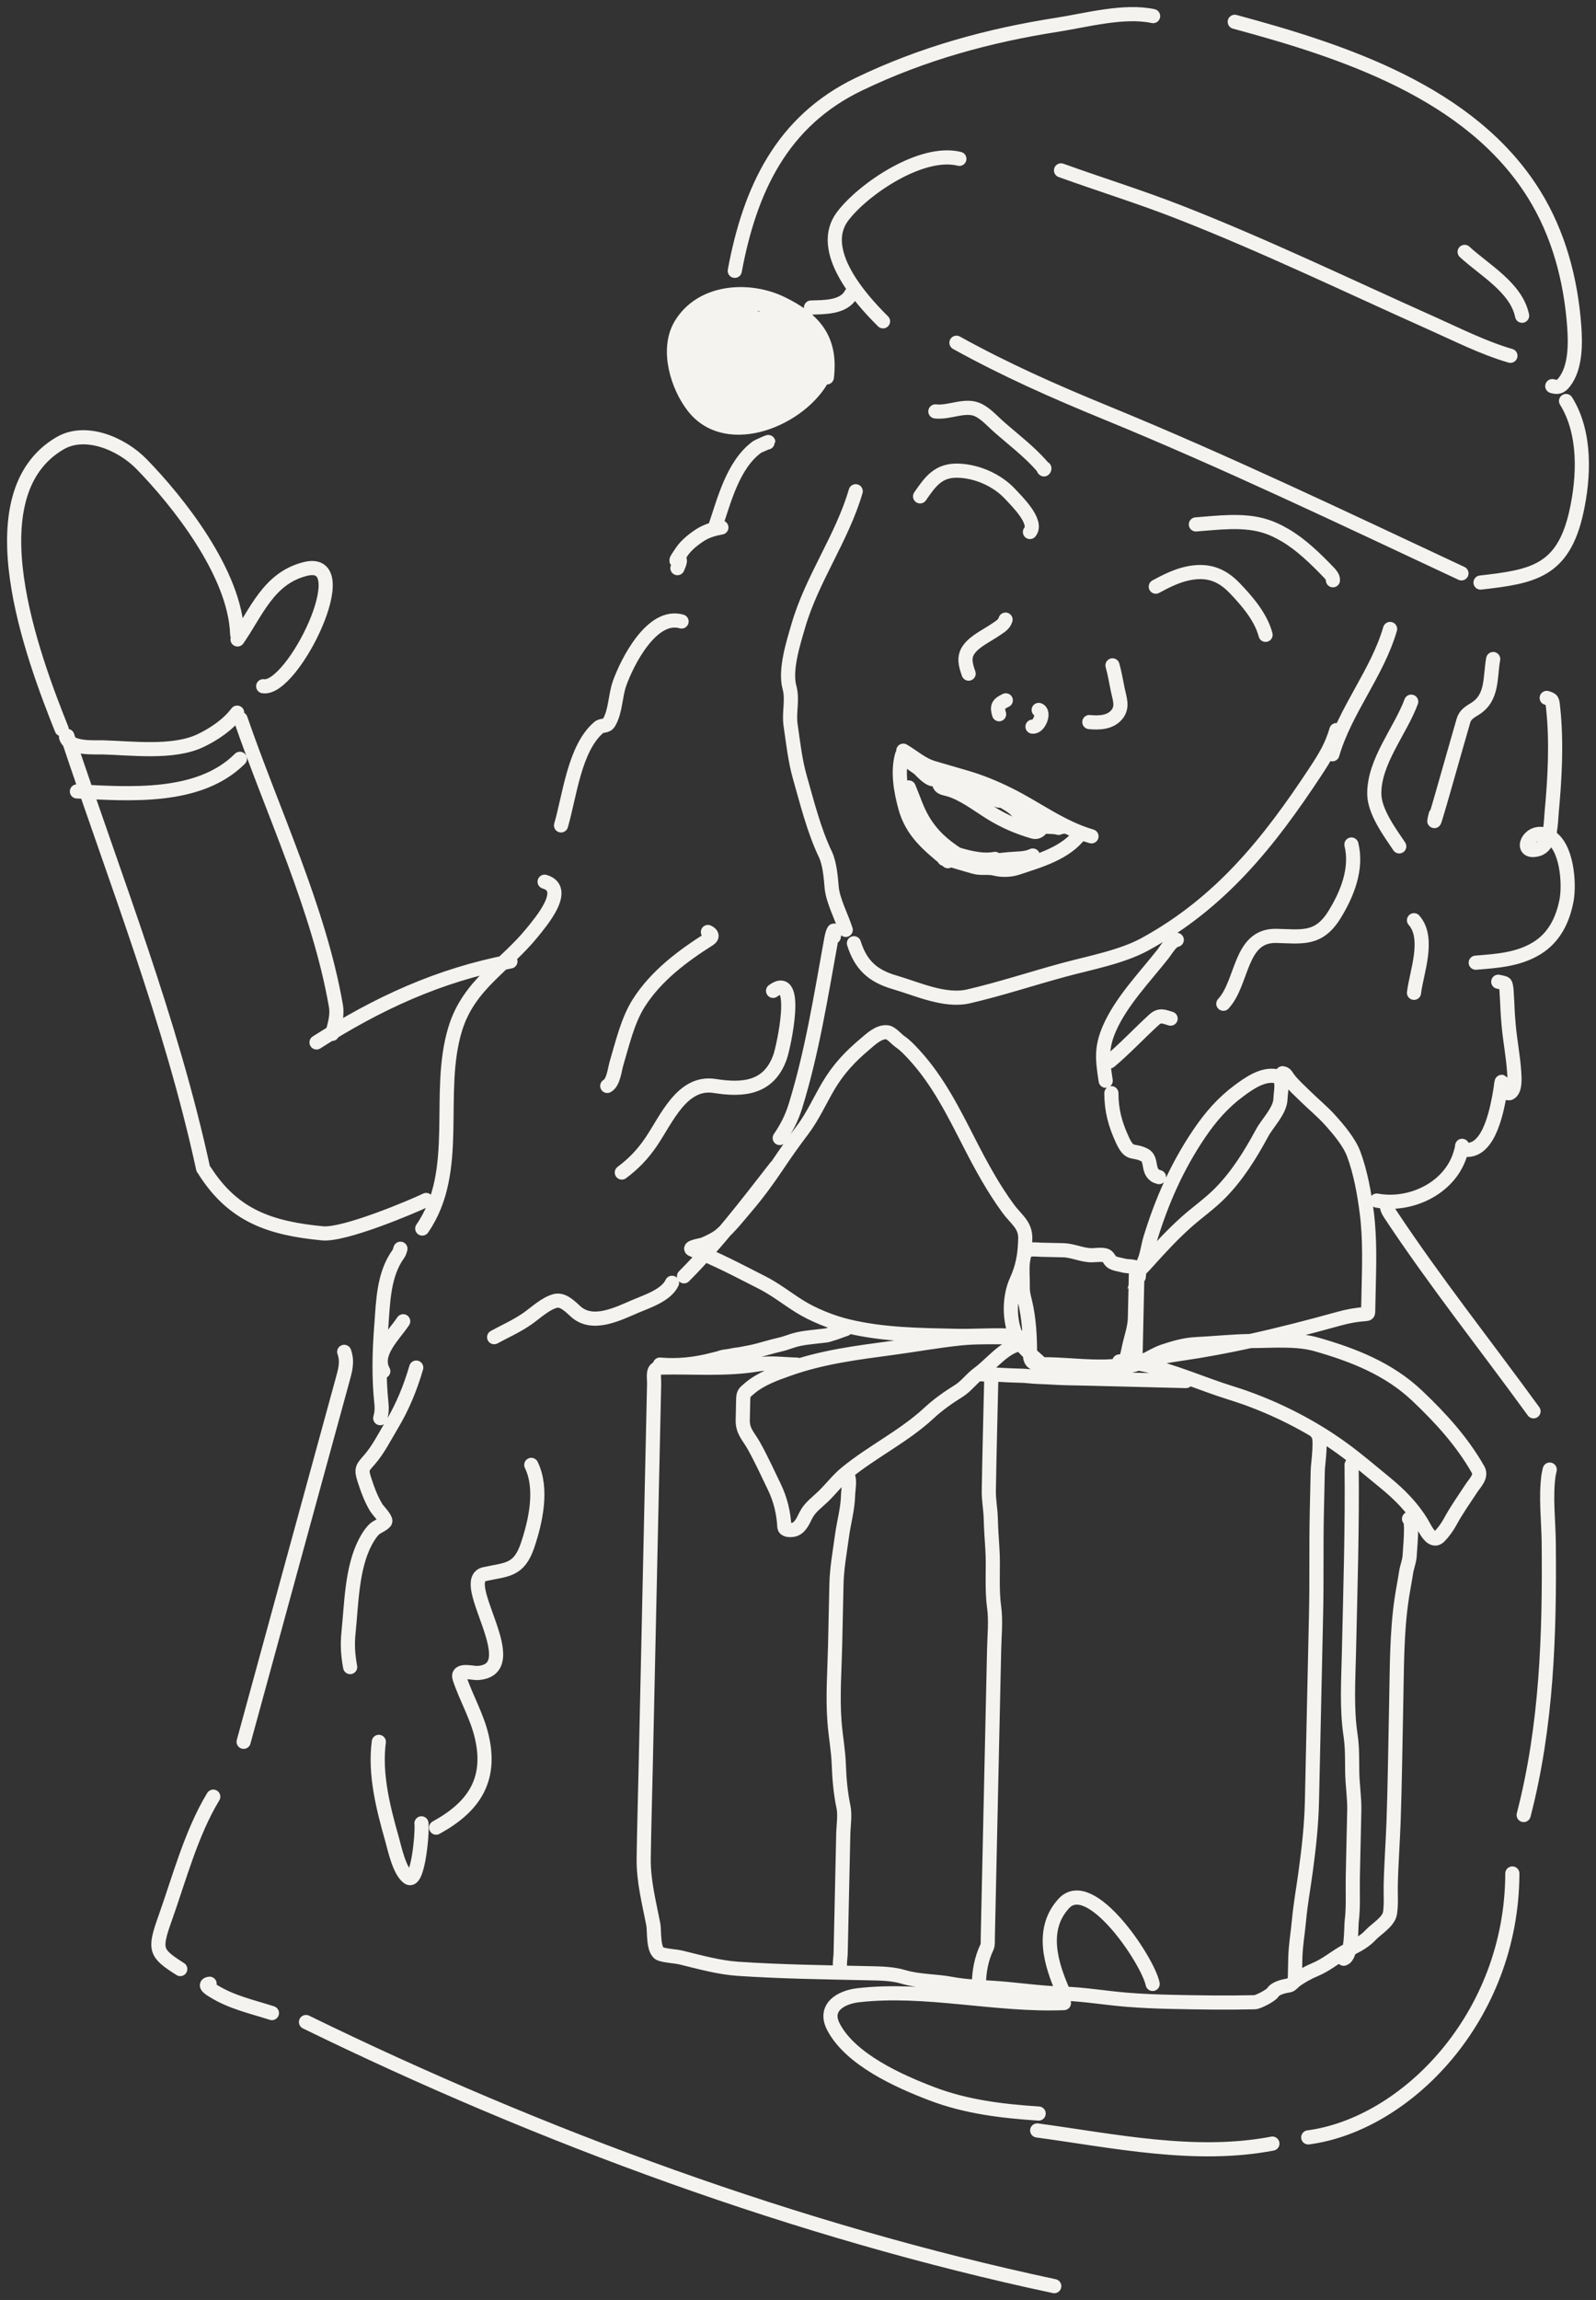 <?xml version="1.0" encoding="UTF-8"?> <svg xmlns="http://www.w3.org/2000/svg" viewBox="5990.625 5077.834 338.443 487.692"><rect x="5990.625" y="5077.834" width="338.443" height="487.692" fill="#333333" stroke="none"/> <path fill="transparent" fill-opacity="1" stroke="#F5F3F0" stroke-opacity="1" stroke-width="3" id="tSvg1665521e7e2" d="M 6231.506 5347.591 C 6231.294 5357.24 6231.294 5357.24 6231.294 5357.24 C 6231.245 5359.471 6230.411 5361.545 6229.977 5363.722 C 6229.72 5365.013 6229.339 5367.186 6227.755 5367.369 C 6222.987 5367.92 6217.774 5367.184 6212.978 5367.079 C 6212.507 5367.069 6212.009 5367.094 6211.531 5367.091 M 6211.531 5367.091 C 6210.215 5367.084 6209.053 5366.862 6209.05 5365.093 C 6209.05 5365.01 6209.049 5364.927 6209.049 5364.845 M 6211.531 5367.091 C 6211.615 5367.176 6211.699 5367.261 6211.781 5367.346 C 6212.71 5368.317 6213.672 5368.338 6214.917 5368.365 C 6214.953 5368.366 6214.953 5368.366 6214.953 5368.366 C 6216.836 5368.407 6218.732 5368.516 6220.615 5368.49 C 6222.099 5368.47 6223.48 5367.932 6224.979 5367.964 C 6225.625 5367.979 6226.313 5368.1 6226.916 5367.834 C 6229.195 5366.831 6231.391 5366.948 6231.455 5364.048 C 6231.806 5348.046 6231.806 5348.046 6231.806 5348.046 C 6231.856 5345.771 6230.489 5346.592 6228.74 5346.114 C 6228.05 5345.925 6226.814 5345.782 6226.271 5345.3 C 6225.901 5344.971 6225.647 5344.273 6225.21 5344.068 C 6224.424 5343.697 6222.873 5343.982 6222.018 5343.963 C 6219.965 5343.918 6218.119 5342.945 6216.065 5342.9 C 6211.37 5342.796 6211.37 5342.796 6211.37 5342.796 C 6209.932 5342.765 6208.306 5342.331 6207.803 5343.996 C 6207.773 5344.098 6207.745 5344.201 6207.719 5344.306 M 6211.531 5367.091 C 6210.752 5366.314 6209.878 5365.596 6209.049 5364.845 M 6209.049 5364.845 C 6209.035 5361.077 6208.856 5357.342 6207.954 5353.653 C 6207.671 5352.494 6207.476 5351.82 6207.504 5350.552 C 6207.54 5348.912 6207.326 5346.936 6207.554 5345.199 M 6209.049 5364.845 C 6208.271 5364.139 6207.532 5363.403 6206.947 5362.56 C 6206.67 5362.162 6206.424 5361.732 6206.208 5361.279 M 6207.554 5345.199 C 6207.594 5344.893 6207.647 5344.594 6207.719 5344.306 M 6207.554 5345.199 C 6207.265 5346.581 6206.82 5347.939 6206.147 5349.417 C 6204.673 5352.66 6204.52 5357.579 6206.133 5361.117 M 6207.554 5345.199 C 6207.616 5344.903 6207.67 5344.606 6207.719 5344.306 M 6207.719 5344.306 C 6207.917 5343.077 6208.007 5341.805 6208.038 5340.392 C 6208.101 5337.511 6206.046 5336.296 6204.446 5334.113 C 6201.256 5329.76 6198.711 5325.088 6196.252 5320.29 C 6192.851 5313.652 6189.573 5307.007 6184.507 5301.501 C 6184.504 5301.498 6184.504 5301.498 6184.504 5301.498 C 6183.575 5300.488 6182.615 5299.445 6181.478 5298.671 C 6180.756 5298.18 6179.64 5296.803 6178.775 5296.695 C 6176.982 5296.469 6175.198 5298.231 6173.969 5299.266 C 6170.85 5301.894 6168.394 5304.521 6166.298 5308.061 C 6164.484 5311.124 6162.963 5314.565 6160.808 5317.404 C 6158.928 5319.881 6157.203 5322.323 6155.462 5324.92 C 6153.466 5327.899 6151.296 5330.874 6148.968 5333.603 C 6147.239 5335.629 6145.433 5337.964 6143.394 5339.697 C 6142.553 5340.412 6140.723 5341.323 6139.688 5341.706 C 6139.401 5341.812 6136.219 5342.326 6137.488 5342.797 C 6142.541 5344.671 6147.3 5347.259 6152.172 5349.717 C 6155.023 5351.155 6157.461 5353.111 6160.16 5354.797 C 6163.07 5356.615 6166.993 5358.188 6170.326 5358.992 C 6177.954 5360.835 6185.622 5360.883 6193.44 5361.054 C 6197.08 5361.134 6200.731 5360.834 6204.305 5360.982 C 6204.951 5361.009 6205.685 5361.061 6206.133 5361.117 M 6206.208 5361.279 C 6206.183 5361.226 6206.157 5361.172 6206.133 5361.117 M 6206.208 5361.279 C 6206.748 5361.236 6206.59 5361.175 6206.133 5361.117 M 6206.208 5361.279 C 6205.958 5361.299 6205.559 5361.315 6204.971 5361.325 C 6201.441 5361.383 6197.78 5361.226 6194.274 5361.591 C 6189.526 5362.085 6184.738 5362.953 6180 5363.592 C 6172.405 5364.616 6165.163 5365.497 6157.934 5368.046 C 6157.925 5368.05 6157.925 5368.05 6157.925 5368.05 C 6155.006 5369.079 6151.908 5370.172 6149.536 5372.214 C 6148.445 5373.153 6148.253 5373.208 6148.223 5374.603 C 6148.129 5378.884 6148.129 5378.884 6148.129 5378.884 C 6148.076 5381.3 6149.343 5382.31 6150.479 5384.341 C 6152.053 5387.157 6153.389 5390.1 6154.796 5393.002 C 6156.126 5395.746 6156.794 5398.555 6156.957 5401.529 C 6156.999 5402.298 6158.198 5402.275 6158.739 5402.19 C 6160.273 5401.948 6160.916 5400.269 6161.536 5399.056 C 6162.39 5397.386 6163.866 5396.385 6165.181 5395.112 C 6166.898 5393.449 6168.297 5391.559 6170.162 5390.041 C 6175.714 5385.522 6182.397 5382.286 6187.641 5377.403 C 6189.522 5375.651 6191.762 5374.074 6193.944 5372.723 C 6195.523 5371.745 6196.61 5370.134 6198.1 5369.067 C 6200.59 5367.283 6203.553 5363.44 6206.611 5362.898 M 6231.509 5347.591 C 6231.805 5347.427 6232.077 5347.238 6232.333 5347.03 M 6232.333 5347.03 C 6232.921 5346.551 6233.422 5345.975 6233.94 5345.399 C 6236.534 5342.513 6239.18 5339.644 6242.068 5337.046 C 6244.473 5334.882 6247.135 5333.063 6249.408 5330.748 C 6253.077 5327.01 6255.797 5322.592 6258.27 5318.025 C 6259.441 5315.863 6262.104 5313.33 6262.16 5310.771 C 6262.191 5309.347 6262.993 5306.303 6261.177 5305.982 C 6258.389 5305.49 6255.56 5307.465 6253.425 5309.042 C 6249.962 5311.598 6247.35 5314.602 6244.917 5318.198 C 6240.212 5325.151 6236.96 5332.535 6234.531 5340.507 C 6234.006 5342.23 6233.78 5344.969 6232.606 5346.371 C 6232.5 5346.499 6232.408 5346.744 6232.333 5347.03Z M 6232.333 5347.03 C 6232.196 5347.553 6232.117 5348.213 6232.109 5348.537 M 6262.589 5305.375 C 6263.311 5305.476 6263.387 5305.913 6263.791 5306.454 C 6264.822 5307.835 6266.135 5308.971 6267.354 5310.177 C 6269.101 5311.907 6270.982 5313.424 6272.647 5315.267 C 6274.428 5317.237 6276.75 5319.974 6277.687 5322.493 C 6279.138 5326.393 6279.923 5330.802 6280.454 5334.919 C 6281.173 5340.497 6280.966 5346.177 6280.843 5351.783 C 6280.758 5355.65 6280.758 5355.65 6280.758 5355.65 C 6280.75 5356.048 6280.832 5356.383 6280.327 5356.417 C 6278.306 5356.557 6276.539 5356.868 6274.571 5357.414 C 6268.326 5359.146 6262.071 5360.768 6255.763 5362.15 M 6255.763 5362.15 C 6250.951 5363.203 6246.108 5364.117 6241.215 5364.833 C 6238.66 5365.206 6236.16 5365.625 6233.659 5366.11 M 6255.763 5362.15 C 6251.908 5362.21 6248.088 5362.62 6244.247 5362.809 C 6241.839 5362.928 6239.587 5363.588 6237.323 5364.35 C 6236.085 5364.766 6234.88 5365.473 6233.659 5366.11 M 6255.763 5362.15 C 6255.965 5362.146 6256.167 5362.144 6256.368 5362.143 C 6260.613 5362.118 6265.633 5361.684 6269.737 5362.851 C 6277.635 5365.098 6285.159 5368.065 6291.171 5373.77 C 6296.162 5378.507 6300.647 5383.418 6304.074 5389.424 C 6304.88 5390.838 6303.385 5392.243 6302.694 5393.297 C 6301.097 5395.73 6299.493 5397.972 6298.114 5400.519 C 6297.569 5401.525 6296.703 5402.737 6295.871 5403.578 C 6294.247 5405.218 6292.813 5401.906 6292.133 5400.767 C 6290.103 5397.372 6287.337 5394.621 6284.292 5392.133 C 6281.35 5389.728 6278.387 5387.188 6275.297 5384.941 C 6268.332 5379.878 6259.926 5375.72 6251.722 5373.18 C 6245.564 5371.274 6239.474 5368.485 6233.186 5367.143 C 6232.768 5367.054 6232.369 5366.973 6231.979 5366.901 M 6233.659 5366.11 C 6232.697 5366.296 6231.734 5366.493 6230.768 5366.701 M 6233.659 5366.11 C 6233.104 5366.399 6232.545 5366.674 6231.979 5366.901 M 6230.768 5366.701 C 6230.563 5366.745 6230.358 5366.79 6230.153 5366.835 C 6230.044 5366.859 6228.097 5367.264 6228.173 5367.344 C 6228.47 5367.655 6229.958 5367.453 6230.313 5367.391 C 6230.879 5367.293 6231.433 5367.119 6231.979 5366.901 M 6230.768 5366.701 C 6231.168 5366.758 6231.568 5366.825 6231.979 5366.901 M 6230.768 5366.701 C 6229.879 5366.575 6228.989 5366.498 6227.985 5366.476 M 6289.423 5399.844 C 6290.284 5400.08 6289.586 5406.581 6289.566 5407.464 C 6289.538 5408.747 6288.984 5409.947 6288.793 5411.229 C 6288.521 5413.048 6288.151 5414.848 6287.879 5416.666 C 6286.778 5424.038 6286.862 5431.526 6286.697 5439.022 C 6286.516 5447.26 6286.437 5455.507 6286.154 5463.741 C 6285.997 5468.315 6285.643 5472.885 6285.542 5477.475 C 6285.5 5479.4 6285.677 5481.479 6285.395 5483.395 C 6285.113 5485.307 6282.483 5486.778 6281.25 5488.105 C 6279.525 5489.962 6277.509 5490.614 6275.416 5491.863 C 6273.42 5493.054 6271.706 5494.487 6269.536 5495.395 C 6268.081 5496.004 6266.671 5496.78 6265.375 5497.687 C 6265.068 5497.902 6264.414 5498.686 6264.04 5498.746 C 6263.062 5498.901 6261.146 5499.282 6260.553 5500.241 C 6260.139 5500.909 6257.421 5502.316 6256.707 5502.332 C 6250.789 5502.471 6244.882 5502.384 6238.955 5502.253 C 6235.822 5502.185 6232.728 5502.059 6229.605 5501.806 C 6225.037 5501.437 6220.465 5500.635 6215.886 5500.503 C 6211.002 5500.363 6206.251 5499.612 6201.389 5499.287 C 6198.294 5499.08 6195.377 5499.01 6192.324 5498.431 C 6189.028 5497.807 6185.43 5497.935 6182.218 5496.966 C 6179.836 5496.248 6177.23 5496.235 6174.757 5496.18 C 6165.532 5495.978 6156.299 5495.865 6147.111 5495.245 C 6143.144 5494.977 6139.034 5493.836 6135.195 5492.894 C 6133.682 5492.523 6132.253 5492.579 6130.722 5492.105 C 6129.043 5491.585 6129.422 5487.176 6129.167 5485.853 C 6128.259 5481.161 6127.059 5476.631 6127.126 5471.82 C 6127.215 5465.386 6127.409 5458.953 6127.55 5452.521 C 6129.336 5371.218 6129.336 5371.218 6129.336 5371.218 C 6129.369 5369.699 6128.809 5367.823 6130.741 5367.777 C 6137.702 5367.614 6144.451 5368.256 6151.359 5367.107 C 6153.982 5366.671 6156.921 5367.091 6159.579 5367.15 M 6277.242 5388.385 C 6277.407 5401.63 6276.97 5414.905 6276.679 5428.164 C 6276.549 5434.099 6276.149 5439.966 6277.033 5445.839 C 6277.398 5448.262 6277.342 5450.908 6277.369 5453.359 C 6277.4 5456.163 6277.869 5458.883 6277.807 5461.727 C 6277.499 5475.744 6277.499 5475.744 6277.499 5475.744 C 6277.432 5478.794 6277.648 5482.012 6277.277 5485.047 C 6277.098 5486.515 6277.35 5492.557 6275.563 5493.109 M 6269.926 5381.697 C 6271.018 5382.274 6270.094 5388.203 6270.063 5389.61 C 6269.866 5398.552 6269.866 5398.552 6269.866 5398.552 C 6269.71 5405.684 6269.864 5412.806 6269.708 5419.928 C 6268.836 5459.631 6268.836 5459.631 6268.836 5459.631 C 6268.724 5464.739 6268.186 5469.553 6267.505 5474.592 C 6267.038 5478.057 6266.4 5481.542 6266.085 5484.992 C 6265.837 5487.722 6265.366 5490.248 6265.305 5493.023 C 6265.198 5497.856 6265.198 5497.856 6265.198 5497.856 M 6242.113 5370.635 C 6234.986 5370.478 6227.864 5370.259 6220.735 5370.103 C 6218.35 5370.05 6215.959 5370.04 6213.578 5369.883 C 6211.951 5369.776 6210.319 5369.784 6208.698 5369.602 C 6207.848 5369.507 6207.001 5369.489 6206.148 5369.47 C 6206.057 5369.468 6206.057 5369.468 6206.057 5369.468 C 6204.133 5369.426 6202.22 5369.259 6200.295 5369.217 C 6199.705 5369.204 6198.783 5369.334 6198.237 5369.046 M 6130.564 5367.146 C 6134.349 5367.482 6138.094 5367.069 6141.758 5366.109 C 6142.186 5365.997 6142.622 5365.912 6143.047 5365.79 C 6143.398 5365.688 6143.743 5365.541 6144.105 5365.482 C 6144.742 5365.38 6145.381 5365.324 6146.008 5365.171 C 6146.578 5365.032 6147.174 5365.015 6147.751 5364.901 C 6148.812 5364.692 6149.892 5364.513 6150.941 5364.251 C 6152.569 5363.844 6154.163 5363.33 6155.8 5362.959 C 6156.651 5362.766 6157.515 5362.492 6158.337 5362.201 C 6159.382 5361.832 6160.436 5361.619 6161.532 5361.466 C 6162.49 5361.333 6163.447 5361.241 6164.407 5361.125 C 6164.895 5361.066 6165.388 5361.032 6165.874 5360.954 C 6166.227 5360.897 6166.543 5360.762 6166.886 5360.671 C 6167.934 5360.395 6168.9 5359.94 6169.938 5359.619 M 6200.83 5370.282 C 6200.657 5378.162 6200.428 5386.042 6200.31 5393.923 C 6200.281 5395.879 6200.67 5397.765 6200.722 5399.71 C 6200.779 5401.842 6200.915 5403.936 6201.059 5406.065 C 6201.343 5410.262 6200.868 5414.369 6201.437 5418.562 C 6201.833 5421.486 6201.501 5424.577 6201.437 5427.519 C 6200.091 5488.794 6200.091 5488.794 6200.091 5488.794 C 6200.078 5489.384 6200.168 5490.121 6199.904 5490.674 C 6198.727 5493.144 6198.26 5495.773 6198.201 5498.466 M 6170.371 5390.676 C 6170.942 5391.576 6170.49 5393.746 6170.467 5394.779 C 6170.401 5397.77 6169.559 5400.571 6169.167 5403.511 C 6168.708 5406.956 6168.077 5410.262 6168 5413.748 C 6167.719 5426.562 6167.719 5426.562 6167.719 5426.562 C 6167.6 5431.967 6167.173 5437.49 6167.588 5442.889 C 6167.824 5445.964 6168.399 5448.959 6168.505 5452.043 C 6168.607 5455.011 6168.883 5458.034 6169.49 5460.929 C 6169.857 5462.675 6169.487 5464.84 6169.448 5466.613 C 6168.89 5492.044 6168.89 5492.044 6168.89 5492.044 C 6168.869 5492.999 6168.398 5495.353 6169.177 5495.964 M 6258.999 5212.428 C 6258.011 5208.662 6255.1 5205.284 6252.457 5202.528 C 6249.543 5199.49 6246.492 5198.546 6242.408 5199.428 C 6240.111 5199.924 6237.781 5201.082 6235.718 5202.213 M 6209.032 5190.625 C 6210.782 5188.471 6206.147 5183.994 6204.86 5182.6 C 6202.146 5179.659 6197.902 5177.771 6193.88 5177.622 C 6189.617 5177.463 6187.896 5179.951 6185.785 5182.999 C 6185.737 5183.07 6185.737 5183.07 6185.737 5183.07 M 6226.537 5218.898 C 6227.023 5220.6 6227.297 5222.385 6227.662 5224.115 C 6228.056 5225.978 6228.769 5227.705 6227.49 5229.297 C 6226.072 5231.063 6223.627 5231.118 6221.629 5230.92 M 6203.856 5209.201 C 6203.554 5210.237 6202.687 5210.678 6201.815 5211.284 C 6200.031 5212.527 6197.503 5213.649 6196.154 5215.426 C 6194.865 5217.124 6195.392 5218.826 6196.031 5220.653 M 6209.572 5231.89 C 6210.967 5232.133 6212.267 5228.752 6210.885 5228.348 M 6203.912 5226.314 C 6202.35 5227.067 6201.955 5227.556 6202.492 5229.263 M 6273.281 5200.857 C 6273.339 5200.181 6272.712 5199.518 6272.301 5199.092 C 6269.627 5196.316 6266.518 5193.278 6263.168 5191.321 C 6261.578 5190.392 6260.08 5189.685 6258.305 5189.202 C 6253.836 5187.986 6248.755 5188.677 6244.22 5189.018 M 6212.09 5177.126 C 6211.997 5177.7 6211.944 5177.076 6211.55 5176.626 C 6208.845 5173.531 6205.414 5170.959 6202.347 5168.243 C 6201.045 5167.088 6199.752 5165.62 6198.163 5164.811 C 6195.375 5163.392 6191.997 5165.42 6188.98 5165.061 M 6318.615 5225.798 C 6318.603 5225.794 6318.637 5225.804 6318.649 5225.807 C 6319.854 5226.208 6319.79 5226.155 6319.989 5228.017 C 6320.754 5235.213 6320.342 5242.851 6319.67 5250.029 C 6319.564 5251.156 6319.544 5253.293 6319.021 5255.069 M 6319.021 5255.069 C 6318.627 5256.406 6317.949 5257.539 6316.736 5257.883 C 6312.891 5258.975 6314.301 5254.399 6317.461 5254.64 C 6318.033 5254.684 6318.551 5254.833 6319.021 5255.069Z M 6319.021 5255.069 C 6322.995 5257.068 6323.469 5265.305 6322.824 5268.699 C 6322.037 5272.847 6320.226 5276.599 6316.513 5278.875 C 6312.557 5281.3 6308.048 5281.569 6303.566 5281.935 M 6308.343 5285.974 C 6308.584 5286.044 6309.653 5286.188 6309.799 5286.398 C 6310.107 5286.84 6310.136 5288.557 6310.141 5288.629 C 6310.368 5292.076 6310.224 5291.491 6310.546 5295.179 C 6310.838 5298.512 6311.509 5301.809 6311.718 5305.149 C 6311.787 5306.261 6311.997 5308.572 6311.021 5309.429 C 6309.973 5310.348 6309.245 5307.841 6309.126 5307.296 C 6309.021 5306.817 6308.914 5308.253 6308.834 5308.736 C 6308.427 5311.201 6307.95 5313.644 6307.118 5316.008 C 6306.301 5318.328 6304.706 5321.615 6301.805 5321.625 C 6300.941 5321.627 6300.719 5321.195 6300.674 5320.944 M 6300.674 5320.944 C 6300.64 5320.754 6300.707 5320.666 6300.674 5320.944Z M 6300.674 5320.944 C 6300.646 5321.189 6300.539 5321.722 6300.217 5322.723 C 6297.921 5329.852 6289.667 5333.69 6282.575 5332.37 M 6322.72 5162.853 C 6326.927 5169.606 6326.574 5178.873 6324.887 5186.441 C 6322.082 5199.024 6315.588 5200.089 6304.584 5201.342 M 6300.538 5199.395 C 6275.466 5187.666 6250.535 5175.717 6224.91 5165.222 C 6214.08 5160.786 6203.672 5156.163 6193.447 5150.499 M 6194.067 5111.51 C 6186.06 5109.505 6173.686 5117.902 6169.305 5123.703 C 6163.898 5130.861 6173.014 5141.17 6177.876 5145.958 M 6310.918 5153.267 C 6305.167 5151.59 6299.566 5148.748 6294.165 5146.334 C 6276.377 5138.384 6258.771 5129.879 6240.615 5122.781 C 6232.394 5119.566 6223.928 5116.952 6215.625 5113.957 M 6319.8 5159.697 C 6320.927 5160.026 6321.539 5159.895 6322.348 5158.862 C 6324.794 5155.737 6324.717 5150.605 6324.449 5146.973 C 6323.725 5137.13 6321.143 5127.386 6315.892 5118.961 C 6302.459 5097.408 6275.447 5088.665 6252.465 5082.458 M 6165.254 5157.638 C 6160.673 5166.63 6144.951 5173.262 6137.721 5164.116 C 6134.277 5159.759 6131.864 5151.875 6134.997 5146.681 C 6139.419 5139.353 6149.502 5138.844 6156.33 5142.15 C 6163.553 5145.646 6166.902 5149.958 6165.962 5157.844 M 6171.123 5140.149 C 6169.577 5143.11 6165.298 5142.937 6162.6 5143.039 M 6235.151 5081.249 C 6228.968 5079.915 6220.837 5082.147 6214.907 5083.069 C 6200.197 5085.354 6186.167 5089.219 6172.739 5095.69 C 6156.419 5103.554 6149.651 5117.996 6146.438 5135.254 M 6313.395 5144.774 C 6312.184 5138.821 6305.319 5135.042 6301.214 5131.237 M 6274.014 5232.625 C 6273.039 5235.969 6271.62 5238.33 6269.607 5241.385 C 6259.686 5256.44 6249.513 5269.202 6233.455 5278.009 C 6228.497 5280.728 6221.728 5281.966 6216.227 5283.458 C 6209.457 5285.294 6202.878 5287.48 6196.03 5289.074 C 6191.001 5290.244 6185.194 5287.517 6180.332 5286.099 C 6175.612 5284.723 6173.133 5282.358 6171.705 5277.812 M 6172.081 5181.983 C 6169.181 5191.928 6162.838 5200.486 6159.938 5210.431 C 6158.899 5213.992 6157.013 5219.838 6158.034 5223.556 C 6158.77 5226.236 6157.878 5228.836 6158.272 5231.533 C 6158.779 5235.004 6159.234 5239.102 6160.204 5242.499 C 6161.764 5247.96 6163.208 5253.859 6165.657 5258.98 C 6166.559 5260.866 6166.803 5263.784 6166.978 5265.874 C 6166.982 5265.921 6166.982 5265.921 6166.982 5265.921 C 6167.218 5268.748 6169.12 5272.287 6169.967 5274.985 M 6285.401 5211.182 C 6282.655 5220.595 6275.899 5228.37 6273.164 5237.751 M 6277.202 5256.883 C 6278.467 5262.029 6276.309 5267.431 6273.55 5271.849 C 6270.214 5277.189 6266.611 5276.377 6261.293 5276.254 C 6253.434 5276.072 6254.237 5286.118 6250.043 5290.643 M 6295.076 5250.554 C 6293.442 5257.278 6299.016 5237.287 6300.953 5230.644 C 6301.336 5229.332 6302.296 5228.797 6303.4 5228.116 C 6307.221 5225.761 6306.554 5221.441 6307.263 5217.558 M 6289.88 5226.596 C 6287.574 5232.815 6282.011 5239.238 6282.05 5246.114 C 6282.072 5249.886 6285.307 5254.248 6287.344 5257.276 M 6290.473 5272.937 C 6293.87 5276.781 6290.99 5283.995 6290.473 5288.326 M 6238.862 5293.794 C 6237.397 5293.367 6236.587 5292.902 6235.333 5294.047 C 6232.144 5296.96 6229.19 5300.141 6225.96 5302.856 M 6153.39 5171.649 C 6154.232 5171.187 6151.32 5172.49 6151.205 5172.574 C 6145.992 5176.359 6144.177 5184.058 6142.223 5189.716 M 6143.6 5189.664 C 6141.977 5189.959 6140.527 5190.369 6139.097 5191.274 C 6137.783 5192.107 6136.175 5193.395 6135.276 5194.697 C 6132.219 5199.129 6136.146 5194.171 6134.279 5198.288 M 6284.745 5332.801 C 6284.578 5333.754 6284.922 5334.46 6285.447 5335.253 C 6294.912 5349.551 6305.752 5363.186 6315.821 5377.047 M 6319.233 5389.477 C 6319.338 5389.115 6319.061 5390.211 6319.008 5390.584 C 6318.356 5395.149 6319.001 5400.392 6319.046 5404.864 C 6319.24 5424.417 6318.647 5443.656 6313.73 5462.638 M 6222.083 5255.15 C 6215.563 5253.249 6210.411 5249.17 6204.443 5246.232 C 6201.489 5244.778 6198.644 5243.591 6195.486 5242.67 C 6188.531 5240.642 6188.531 5240.642 6188.531 5240.642 C 6186.101 5239.934 6184.305 5238.234 6182.174 5236.989 M 6219.803 5254.485 C 6216.64 5258.746 6211.129 5260.247 6206.364 5261.836 C 6204.911 5262.32 6203.131 5262.385 6201.641 5262.008 C 6200.183 5261.638 6198.734 5262.036 6197.254 5261.628 C 6195.624 5261.178 6194.006 5260.681 6192.383 5260.208 C 6191.513 5259.954 6189.931 5260.015 6191.51 5259.728 M 6181.918 5237.902 C 6180.905 5241.377 6181.658 5245.554 6182.579 5248.952 C 6184.018 5254.264 6187.62 5257.108 6191.639 5260.416 M 6211.69 5250.995 C 6211.92 5251.414 6211.966 5251.936 6211.87 5252.438 M 6211.87 5252.438 C 6211.665 5253.503 6210.818 5254.473 6209.732 5254.156 C 6206.412 5253.188 6203.554 5251.949 6200.663 5250.154 C 6197.96 5248.476 6194.924 5246.106 6191.834 5245.204 C 6191.213 5245.023 6190.201 5244.944 6189.892 5244.299 C 6188.925 5242.276 6191.863 5243.011 6192.717 5243.275 C 6193.981 5243.666 6196.151 5244.399 6198.189 5245.15 M 6211.87 5252.438 C 6211.406 5252.297 6210.989 5252.166 6210.7 5252.064 C 6209.965 5251.804 6209.277 5251.079 6208.542 5250.737 C 6207.585 5250.29 6206.398 5249.939 6206.214 5249.737 C 6205.429 5248.88 6204.198 5248.168 6203.065 5247.558 M 6211.87 5252.438 C 6212.407 5252.6 6213.007 5252.774 6213.544 5252.927 M 6198.189 5245.15 C 6199.045 5245.466 6199.877 5245.785 6200.609 5246.083 M 6198.189 5245.15 C 6198.214 5245.528 6201.822 5247.539 6202.432 5247.579 C 6202.741 5247.599 6202.948 5247.591 6203.065 5247.558 M 6198.189 5245.15 C 6198.188 5245.131 6198.196 5245.115 6198.215 5245.105 C 6198.614 5244.886 6199.695 5245.497 6200.609 5246.083 M 6200.609 5246.083 C 6202.391 5246.81 6203.579 5247.416 6203.065 5247.558 M 6200.609 5246.083 C 6201.225 5246.478 6201.764 5246.862 6201.968 5246.972 C 6202.308 5247.157 6202.681 5247.352 6203.065 5247.558 M 6213.544 5252.927 C 6213.969 5253.047 6214.355 5253.154 6214.64 5253.232 M 6213.544 5252.927 C 6213.288 5252.907 6213.09 5252.896 6213 5252.904 C 6210.02 5253.153 6213.518 5253.068 6214.64 5253.232 M 6213.544 5252.927 C 6214.778 5253.021 6217.375 5253.331 6215.886 5252.897 M 6214.64 5253.232 C 6215.145 5253.37 6215.331 5253.414 6214.852 5253.274 C 6214.798 5253.259 6214.726 5253.245 6214.64 5253.232Z M 6189.008 5242.683 C 6188.268 5244.462 6184.056 5239.127 6183.705 5238.762 M 6191.953 5244.22 C 6188.157 5243.113 6185.057 5240.37 6181.829 5238.214 M 6209.633 5259.217 C 6208.117 5259.942 6206.275 5259.834 6204.64 5259.985 C 6202.903 5260.145 6201.2 5260.392 6199.47 5260.325 M 6201.621 5259.934 C 6198.606 5260.482 6195.393 5259.475 6192.501 5258.631 M 6183.324 5244.78 C 6184.316 5247.114 6185.019 5249.48 6186.355 5251.734 C 6188.238 5254.912 6190.715 5257.101 6193.775 5259.051 M 6311.329 5475.033 C 6311.24 5505.486 6288.777 5528.242 6268.047 5530.989 M 6235.053 5498.452 C 6234.059 5493.569 6221.902 5475.263 6216.239 5481.374 C 6211.135 5486.881 6213.537 5494.407 6216.151 5500.287 M 6216.238 5502.515 C 6201.795 5503.11 6186.923 5499.2 6172.603 5500.851 C 6168.892 5501.279 6165.246 5503.451 6167.352 5507.523 C 6170.96 5514.5 6181.29 5519.088 6188.189 5521.722 C 6195.503 5524.514 6203.136 5525.426 6210.879 5525.931 M 6260.446 5532.305 C 6244.102 5535.441 6226.835 5531.721 6210.568 5529.514 M 6098.867 5281.668 C 6083.656 5284.587 6070.728 5290.556 6057.747 5298.843 M 6061.053 5297.03 C 6061.073 5296.965 6061.073 5296.965 6061.073 5296.965 C 6061.622 5295.081 6062.205 5293.083 6061.859 5291.092 C 6058.292 5270.541 6048.363 5249.799 6041.637 5230.256 M 6046.437 5223.322 C 6052.726 5224.333 6066.75 5195.646 6055.384 5198.462 C 6047.609 5200.388 6045.048 5207.548 6040.996 5213.402 M 6040.923 5212.321 C 6040.519 5199.317 6028.213 5183.979 6020.647 5176.231 C 6016.374 5171.856 6008.754 5168.667 6003.376 5171.799 C 5984.64 5182.709 5997.581 5217.112 6003.707 5232.447 M 6033.704 5325.594 C 6026.87 5294.108 6015.054 5264.367 6004.9 5233.858 M 6080.998 5332.249 C 6078.091 5333.649 6063.649 5339.764 6059.008 5339.318 C 6047.895 5338.248 6040.169 5335.582 6034.114 5326.196 M 6063.618 5364.446 C 6064.381 5366.568 6063.823 5368.372 6063.239 5370.508 C 6056.252 5396.043 6049.255 5421.576 6042.287 5447.116 M 6214.188 5562.527 C 6160.035 5550.995 6105.263 5530.838 6055.514 5506.53 M 6154.562 5287.907 C 6160.282 5283.725 6156.79 5299.814 6156.045 5301.919 C 6153.685 5308.589 6148.203 5309.029 6142.173 5308.074 C 6135.26 5306.978 6131.982 5315.095 6128.707 5319.916 C 6126.897 5322.581 6124.99 5324.552 6122.49 5326.426 M 6140.743 5275.429 C 6141.539 5275.773 6141.877 5276.404 6140.982 5276.97 C 6135.345 5280.536 6129.744 5284.733 6126.096 5290.463 C 6123.738 5294.167 6122.628 5299.027 6121.381 5303.199 C 6120.948 5304.647 6120.73 5307.335 6119.398 5308.065 M 6133.131 5349.805 C 6131.897 5352.477 6127.735 5353.78 6125.318 5354.817 C 6121.616 5356.404 6116.318 5359.095 6112.756 5355.94 C 6111.656 5354.966 6110.059 5353.204 6108.354 5353.655 C 6106.241 5354.215 6104.106 5356.279 6102.396 5357.456 C 6100.087 5359.044 6097.811 5360.019 6095.414 5361.333 M 6103.286 5388.41 C 6105.747 5393.451 6104.215 5400.346 6102.525 5405.397 C 6100.683 5410.903 6098.085 5410.537 6093.406 5411.561 C 6087.332 5412.892 6102.684 5431.946 6091.827 5432.534 C 6090.899 5432.584 6087.389 5431.572 6088.087 5433.665 C 6089.517 5437.955 6091.789 5441.66 6092.821 5446.184 C 6094.929 5455.425 6090.875 5461.059 6083.111 5465.317 M 6079.997 5464.409 C 6080.243 5466.161 6079.281 5477.455 6077.183 5475.884 C 6075.279 5474.459 6074.337 5469.802 6073.745 5467.717 C 6071.88 5461.157 6070.056 5453.961 6070.957 5447.129 M 6064.878 5431.277 C 6064.407 5428.683 6064.258 5426.593 6064.539 5423.856 C 6065.157 5417.858 6065.214 5410.232 6068.11 5404.747 C 6068.644 5403.736 6069.298 5402.672 6070.159 5401.903 C 6070.504 5401.596 6072.234 5400.86 6072.334 5400.347 C 6072.451 5399.748 6070.707 5397.953 6070.48 5397.585 C 6069.304 5395.679 6068.541 5393.56 6067.86 5391.439 C 6067.142 5389.201 6067.528 5388.966 6068.968 5387.319 C 6070.853 5385.163 6072.148 5382.509 6073.617 5380.07 C 6075.969 5376.164 6077.616 5372.149 6078.891 5367.779 M 6071.906 5368.558 C 6069.85 5364.808 6074.088 5361.023 6076.123 5357.961 M 6106.117 5264.768 C 6111.304 5266.281 6105.37 5273.225 6103.466 5275.572 C 6097.67 5282.717 6090.08 5286.51 6087.177 5295.915 C 6082.953 5309.6 6088.632 5326.072 6080.167 5338.301 M 6075.539 5342.584 C 6075.425 5342.974 6075.33 5343.366 6075.087 5343.703 C 6071.927 5348.085 6071.871 5353.84 6071.471 5359.107 C 6071.055 5364.585 6070.933 5369.941 6071.51 5375.388 C 6071.627 5376.491 6071.564 5377.457 6071.258 5378.506 M 6135.158 5209.596 C 6128.864 5207.76 6123.586 5218.24 6121.99 5222.777 C 6121.083 5225.357 6121.177 5228.618 6119.775 5231.017 C 6119.223 5231.962 6118.298 5231.463 6117.591 5232.07 C 6112.438 5236.491 6111.444 5246.495 6109.597 5252.83 M 6240.168 5277.097 C 6239.109 5277.137 6237.753 5279.444 6237.305 5280.014 C 6233.457 5284.912 6228.359 5290.164 6225.866 5295.93 C 6224.097 5300.021 6224.405 5302.48 6225.096 5306.963 M 6167.432 5276.442 C 6167.817 5274.239 6167.246 5275.042 6166.891 5276.991 C 6164.744 5288.783 6162.85 5300.889 6159.297 5312.355 C 6158.534 5314.819 6157.42 5317.011 6155.969 5319.107 M 6155.158 5325.234 C 6148.913 5333.262 6142.831 5341.233 6135.669 5348.428 M 6035.848 5458.75 C 6031.189 5466.424 6028.634 5476.109 6025.652 5484.499 C 6023.26 5491.231 6023.53 5491.915 6028.849 5495.3 M 6035.07 5498.41 C 6033.537 5498.602 6035.545 5499.743 6035.977 5500.009 C 6039.803 5502.363 6044.058 5503.277 6048.29 5504.632 M 6004.629 5234.106 C 6005.401 5236.68 6010.768 5236.24 6012.372 5236.282 C 6018.469 5236.441 6027.321 5237.614 6033.105 5234.874 C 6035.981 5233.512 6039.001 5231.471 6040.912 5228.923 M 6006.934 5245.625 C 6017.948 5246.149 6032.82 5247.383 6041.489 5238.714 M 6226.303 5309.605 C 6226.303 5313.211 6227.093 5316.185 6228.654 5319.543 C 6230.222 5322.915 6230.819 5321.453 6233.302 5322.695 C 6235.175 5323.631 6233.612 5326.699 6236.4 5327.396 M 6149.389 5148.653 C 6148.974 5148.741 6148.689 5149.007 6148.508 5149.404 M 6148.508 5149.404 C 6148.478 5149.47 6148.451 5149.54 6148.427 5149.612 M 6148.508 5149.404 C 6148.937 5149.433 6149.368 5149.499 6149.79 5149.601 M 6148.508 5149.404 C 6147.87 5149.361 6147.236 5149.399 6146.638 5149.52 C 6145.44 5149.763 6144.226 5150.342 6143.2 5151.155 M 6148.427 5149.612 C 6148.281 5150.048 6148.234 5150.605 6148.26 5151.234 M 6148.427 5149.612 C 6148.824 5149.576 6149.219 5149.567 6149.606 5149.587 C 6149.667 5149.59 6149.728 5149.595 6149.79 5149.601 M 6148.427 5149.612 C 6146.403 5149.797 6144.312 5150.682 6142.864 5152.023 M 6148.26 5151.234 C 6148.272 5151.522 6148.3 5151.825 6148.34 5152.14 M 6148.26 5151.234 C 6150.467 5149.886 6152.832 5154.24 6152.857 5156.49 C 6152.865 5157.238 6152.756 5158.079 6152.529 5158.913 M 6148.26 5151.234 C 6148.023 5151.38 6147.787 5151.591 6147.556 5151.878 M 6148.34 5152.14 C 6148.457 5153.052 6148.684 5154.055 6148.962 5155.039 M 6148.34 5152.14 C 6149.913 5153.035 6150.986 5155.92 6151.056 5157.173 C 6151.087 5157.714 6150.975 5158.726 6150.676 5159.644 M 6148.34 5152.14 C 6148.091 5151.997 6147.829 5151.905 6147.556 5151.878 M 6148.962 5155.039 C 6149.108 5155.556 6149.267 5156.067 6149.433 5156.557 M 6148.962 5155.039 C 6149.152 5155.534 6149.313 5156.043 6149.433 5156.557 M 6148.962 5155.039 C 6148.601 5154.099 6148.136 5153.212 6147.655 5152.455 C 6147.565 5152.314 6147.481 5152.19 6147.401 5152.083 M 6149.433 5156.557 C 6149.859 5157.819 6150.321 5158.94 6150.676 5159.644 M 6149.433 5156.557 C 6149.689 5157.655 6149.755 5158.771 6149.508 5159.797 M 6150.676 5159.644 C 6150.681 5159.653 6150.685 5159.663 6150.69 5159.672 M 6150.676 5159.644 C 6150.672 5159.655 6150.668 5159.667 6150.665 5159.678 M 6150.69 5159.672 C 6150.81 5159.909 6150.918 5160.097 6151.006 5160.224 C 6151.148 5160.428 6151.294 5160.596 6151.445 5160.733 M 6150.69 5159.672 C 6150.682 5159.674 6150.673 5159.676 6150.665 5159.678 M 6150.69 5159.672 C 6151.332 5159.529 6151.952 5159.267 6152.529 5158.913 M 6151.445 5160.733 C 6151.51 5160.791 6151.576 5160.844 6151.642 5160.891 M 6151.445 5160.733 C 6151.066 5160.973 6150.676 5161.181 6150.279 5161.356 M 6151.445 5160.733 C 6151.637 5160.611 6151.826 5160.481 6152.012 5160.343 M 6151.642 5160.891 C 6151.665 5160.907 6151.687 5160.922 6151.71 5160.936 M 6151.642 5160.891 C 6151.682 5160.873 6151.722 5160.856 6151.763 5160.84 M 6151.642 5160.891 C 6151.269 5161.056 6150.944 5161.283 6150.678 5161.548 M 6151.71 5160.936 C 6151.942 5161.087 6152.183 5161.17 6152.428 5161.197 M 6151.71 5160.936 C 6151.53 5161.256 6151.329 5161.56 6151.106 5161.84 M 6151.71 5160.936 C 6151.728 5160.904 6151.745 5160.872 6151.763 5160.84 M 6152.428 5161.197 C 6152.484 5161.204 6152.541 5161.207 6152.598 5161.208 M 6152.428 5161.197 C 6152.051 5161.475 6151.656 5161.732 6151.246 5161.967 M 6152.428 5161.197 C 6152.535 5161.118 6152.641 5161.037 6152.745 5160.954 M 6152.598 5161.208 C 6152.644 5161.208 6152.69 5161.207 6152.737 5161.204 M 6152.598 5161.208 C 6152.309 5161.686 6151.981 5162.133 6151.613 5162.524 M 6152.598 5161.208 C 6152.648 5161.124 6152.697 5161.04 6152.745 5160.954 M 6152.737 5161.204 C 6152.978 5161.188 6153.221 5161.123 6153.464 5161.022 M 6152.737 5161.204 C 6152.402 5161.691 6152.034 5162.157 6151.629 5162.57 M 6152.737 5161.204 C 6152.856 5161.03 6152.971 5160.854 6153.082 5160.677 M 6153.464 5161.022 C 6153.642 5160.948 6153.818 5160.855 6153.994 5160.746 M 6153.464 5161.022 C 6153.025 5161.927 6152.431 5162.715 6151.662 5163.288 M 6153.464 5161.022 C 6153.523 5160.901 6153.579 5160.778 6153.633 5160.653 M 6153.994 5160.746 C 6154.001 5160.742 6154.007 5160.737 6154.014 5160.733 M 6153.994 5160.746 C 6153.997 5160.74 6153.999 5160.735 6154.002 5160.73 M 6153.994 5160.746 C 6153.32 5162.083 6153.252 5163.708 6154.222 5164.271 M 6154.014 5160.733 C 6154.537 5160.404 6155.046 5159.936 6155.509 5159.437 M 6154.014 5160.733 C 6154.32 5160.812 6154.635 5160.93 6154.958 5161.091 C 6156.571 5161.898 6155.284 5163.572 6154.222 5164.271 M 6154.014 5160.733 C 6154.01 5160.732 6154.006 5160.731 6154.002 5160.73 M 6155.509 5159.437 C 6155.688 5159.245 6155.859 5159.048 6156.022 5158.852 M 6155.509 5159.437 C 6155.539 5159.289 6155.581 5159.143 6155.632 5159 M 6155.509 5159.437 C 6155.442 5159.766 6155.431 5160.108 6155.491 5160.458 C 6155.651 5161.386 6156.204 5161.655 6156.817 5161.581 M 6156.022 5158.852 C 6156.527 5158.246 6156.947 5157.653 6157.225 5157.257 C 6157.404 5157.003 6157.576 5156.746 6157.74 5156.487 M 6156.022 5158.852 C 6156.401 5158.747 6156.808 5158.744 6157.232 5158.877 M 6156.022 5158.852 C 6155.888 5158.889 6155.758 5158.939 6155.632 5159 M 6157.74 5156.487 C 6157.859 5156.297 6157.975 5156.107 6158.085 5155.915 M 6157.74 5156.487 C 6157.855 5156.411 6157.981 5156.338 6158.116 5156.269 M 6157.74 5156.487 C 6157.688 5156.52 6157.639 5156.555 6157.592 5156.59 C 6156.791 5157.184 6155.983 5158.024 6155.632 5159 M 6158.085 5155.915 C 6158.37 5155.418 6158.62 5154.913 6158.822 5154.399 M 6158.085 5155.915 C 6158.049 5155.253 6158.142 5154.566 6158.449 5154.086 M 6158.085 5155.915 C 6158.091 5156.034 6158.102 5156.153 6158.116 5156.269 M 6158.822 5154.399 C 6158.934 5154.115 6159.032 5153.828 6159.112 5153.539 M 6158.822 5154.399 C 6158.681 5154.31 6158.557 5154.205 6158.449 5154.086 M 6158.822 5154.399 C 6158.834 5154.407 6158.847 5154.415 6158.859 5154.422 C 6159.262 5154.664 6159.587 5154.697 6159.842 5154.595 M 6159.112 5153.539 C 6159.234 5153.099 6159.317 5152.655 6159.352 5152.206 M 6159.112 5153.539 C 6159.268 5153.484 6159.435 5153.462 6159.606 5153.469 M 6159.112 5153.539 C 6159.071 5153.553 6159.032 5153.57 6158.993 5153.588 C 6158.764 5153.7 6158.585 5153.873 6158.449 5154.086 M 6159.352 5152.206 C 6159.38 5151.856 6159.378 5151.503 6159.344 5151.148 M 6159.352 5152.206 C 6159.308 5151.822 6159.303 5151.458 6159.344 5151.148 M 6159.352 5152.206 C 6159.397 5152.599 6159.483 5153.012 6159.601 5153.409 M 6159.344 5151.148 C 6159.342 5151.12 6159.339 5151.093 6159.336 5151.066 M 6159.344 5151.148 C 6159.351 5151.099 6159.358 5151.051 6159.367 5151.005 M 6159.336 5151.066 C 6159.324 5150.96 6159.31 5150.854 6159.292 5150.748 M 6159.336 5151.066 C 6159.041 5151.604 6158.479 5151.766 6157.892 5151.663 M 6159.336 5151.066 C 6159.347 5151.046 6159.357 5151.026 6159.367 5151.005 M 6159.292 5150.748 C 6159.24 5150.435 6159.162 5150.12 6159.056 5149.805 M 6159.292 5150.748 C 6159.015 5150.909 6158.739 5151.021 6158.509 5151.021 C 6158.357 5151.021 6158.2 5151.011 6158.041 5150.993 M 6159.292 5150.748 C 6159.356 5150.711 6159.419 5150.671 6159.482 5150.629 M 6159.056 5149.805 C 6159.022 5149.706 6158.986 5149.606 6158.947 5149.507 M 6159.056 5149.805 C 6159.222 5150.003 6159.381 5150.209 6159.531 5150.414 M 6159.056 5149.805 C 6158.991 5149.727 6158.925 5149.651 6158.859 5149.576 M 6158.947 5149.507 C 6158.844 5149.245 6158.72 5148.983 6158.576 5148.72 C 6158.161 5147.965 6157.636 5147.369 6157.033 5146.903 M 6158.947 5149.507 C 6159.082 5149.408 6159.222 5149.344 6159.365 5149.311 M 6158.947 5149.507 C 6158.917 5149.528 6158.888 5149.551 6158.859 5149.576 M 6157.033 5146.903 C 6155.41 5145.646 6153.219 5145.326 6151.063 5145.373 M 6157.033 5146.903 C 6158.006 5147.438 6158.973 5148.355 6159.365 5149.311 M 6157.033 5146.903 C 6155.507 5146.062 6153.969 5146.161 6154.624 5148.52 C 6154.835 5149.279 6155.392 5149.886 6156.081 5150.312 M 6151.063 5145.373 C 6150.809 5145.378 6150.555 5145.389 6150.303 5145.403 M 6151.063 5145.373 C 6152.655 5146.396 6154.028 5147.782 6155.007 5149.358 M 6151.063 5145.373 C 6149.081 5144.099 6146.759 5143.386 6144.437 5143.568 C 6139.773 5143.933 6135.513 5147.529 6136.284 5152.521 C 6136.312 5152.7 6136.343 5152.877 6136.378 5153.052 M 6150.303 5145.403 C 6149.921 5145.426 6149.542 5145.457 6149.169 5145.495 M 6150.303 5145.403 C 6151.18 5145.895 6152.003 5146.493 6152.734 5147.173 M 6150.303 5145.403 C 6148.124 5144.181 6145.616 5143.622 6143.387 5144.118 C 6139.246 5145.041 6136.834 5148.939 6136.4 5153.011 M 6149.169 5145.495 C 6148.996 5145.513 6148.825 5145.532 6148.655 5145.552 C 6146.07 5145.858 6141.277 5146.975 6141.119 5150.287 C 6141.09 5150.893 6141.16 5151.484 6141.308 5152.058 M 6149.169 5145.495 C 6150.426 5145.859 6151.664 5146.438 6152.734 5147.173 M 6149.169 5145.495 C 6147.596 5145.04 6145.993 5144.921 6144.654 5145.252 C 6141.545 5146.02 6140.175 5148.713 6139.856 5151.63 M 6141.308 5152.058 C 6141.38 5152.336 6141.471 5152.61 6141.577 5152.88 M 6141.308 5152.058 C 6141.604 5152.013 6141.899 5152.03 6142.191 5152.099 M 6141.308 5152.058 C 6141.14 5152.083 6140.971 5152.13 6140.803 5152.199 M 6141.577 5152.88 C 6141.582 5152.893 6141.587 5152.906 6141.593 5152.919 M 6141.577 5152.88 C 6141.762 5152.608 6141.968 5152.347 6142.191 5152.099 M 6141.577 5152.88 C 6141.574 5152.884 6141.571 5152.889 6141.568 5152.893 M 6141.593 5152.919 C 6141.647 5153.055 6141.705 5153.189 6141.768 5153.323 M 6141.593 5152.919 C 6141.683 5153.012 6141.77 5153.105 6141.851 5153.195 M 6141.593 5152.919 C 6141.584 5152.91 6141.576 5152.902 6141.568 5152.893 M 6141.768 5153.323 C 6141.943 5153.699 6142.149 5154.067 6142.378 5154.423 M 6141.768 5153.323 C 6141.795 5153.28 6141.822 5153.237 6141.851 5153.195 M 6141.768 5153.323 C 6141.524 5153.708 6141.33 5154.115 6141.196 5154.541 M 6142.378 5154.423 C 6142.536 5154.67 6142.704 5154.911 6142.882 5155.147 M 6142.378 5154.423 C 6142.39 5154.251 6142.408 5154.078 6142.43 5153.905 M 6142.378 5154.423 C 6142.32 5155.214 6142.361 5156.004 6142.499 5156.782 M 6142.882 5155.147 C 6143.164 5155.522 6143.468 5155.884 6143.786 5156.231 M 6142.882 5155.147 C 6142.89 5154.981 6142.905 5154.81 6142.929 5154.641 M 6142.882 5155.147 C 6142.863 5155.544 6142.885 5155.911 6142.92 5156.156 C 6143.04 5157.006 6143.572 5158.457 6144.352 5159.641 M 6143.786 5156.231 C 6144.553 5157.071 6145.397 5157.826 6146.19 5158.48 M 6143.786 5156.231 C 6144.294 5157.361 6144.636 5158.601 6144.466 5159.64 M 6143.786 5156.231 C 6143.528 5155.659 6143.227 5155.115 6142.929 5154.641 M 6146.19 5158.48 C 6146.228 5158.511 6146.266 5158.543 6146.305 5158.574 C 6146.422 5158.67 6146.541 5158.76 6146.66 5158.843 M 6146.19 5158.48 C 6146.133 5158.198 6146.093 5157.907 6146.07 5157.611 M 6146.19 5158.48 C 6146.313 5159.085 6146.519 5159.651 6146.823 5160.136 M 6146.66 5158.843 C 6146.926 5159.031 6147.197 5159.188 6147.469 5159.318 M 6146.66 5158.843 C 6146.463 5158.518 6146.257 5158.092 6146.07 5157.611 M 6146.66 5158.843 C 6146.715 5158.934 6146.769 5159.017 6146.821 5159.091 C 6146.992 5159.33 6147.265 5159.659 6147.575 5159.95 M 6147.469 5159.318 C 6148.142 5159.638 6148.829 5159.788 6149.508 5159.797 M 6147.469 5159.318 C 6147.513 5159.532 6147.549 5159.745 6147.575 5159.95 M 6147.469 5159.318 C 6147.25 5158.245 6146.843 5157.136 6146.721 5156.873 C 6146.574 5156.556 6146.369 5156.171 6146.119 5155.759 M 6149.508 5159.797 C 6149.898 5159.802 6150.285 5159.761 6150.665 5159.678 M 6149.508 5159.797 C 6149.507 5159.801 6149.507 5159.804 6149.506 5159.807 C 6149.194 5161.087 6148.287 5160.618 6147.575 5159.95 M 6150.665 5159.678 C 6150.465 5160.279 6150.185 5160.836 6149.812 5161.19 M 6152.529 5158.913 C 6153.045 5158.596 6153.527 5158.204 6153.959 5157.756 M 6152.529 5158.913 C 6152.396 5159.398 6152.224 5159.881 6152.012 5160.343 M 6153.959 5157.756 C 6154.125 5157.583 6154.285 5157.402 6154.435 5157.214 M 6153.959 5157.756 C 6153.885 5158.081 6153.795 5158.415 6153.688 5158.754 M 6153.959 5157.756 C 6154.028 5157.451 6154.083 5157.154 6154.124 5156.873 C 6154.294 5155.699 6154.325 5154.502 6154.144 5153.369 M 6154.435 5157.214 C 6154.638 5156.961 6154.825 5156.695 6154.995 5156.418 M 6154.435 5157.214 C 6154.419 5157.428 6154.396 5157.643 6154.369 5157.857 M 6154.435 5157.214 C 6154.535 5155.946 6154.446 5154.69 6154.207 5153.622 C 6154.188 5153.536 6154.167 5153.452 6154.144 5153.369 M 6154.995 5156.418 C 6155.301 5155.921 6155.552 5155.39 6155.735 5154.838 M 6154.995 5156.418 C 6154.939 5156.686 6154.866 5156.953 6154.78 5157.216 M 6154.995 5156.418 C 6155.204 5155.429 6155.185 5154.42 6154.741 5153.455 C 6154.507 5152.947 6154.183 5152.441 6153.793 5151.97 M 6155.735 5154.838 C 6156.243 5153.306 6156.228 5151.619 6155.425 5150.087 C 6155.295 5149.84 6155.156 5149.597 6155.007 5149.358 M 6155.735 5154.838 C 6155.594 5155.54 6155.335 5156.244 6154.941 5156.94 C 6154.888 5157.033 6154.834 5157.125 6154.78 5157.216 M 6155.735 5154.838 C 6156.299 5152.013 6154.937 5149.223 6152.734 5147.173 M 6155.007 5149.358 C 6155.239 5149.689 6155.436 5150.033 6155.591 5150.387 C 6157.214 5154.09 6156.202 5157.461 6153.922 5159.878 M 6155.007 5149.358 C 6154.434 5148.54 6153.645 5147.8 6152.734 5147.173 M 6136.378 5153.052 C 6136.382 5153.072 6136.386 5153.092 6136.39 5153.112 M 6136.378 5153.052 C 6136.385 5153.038 6136.393 5153.024 6136.4 5153.011 M 6136.378 5153.052 C 6136.024 5153.729 6135.92 5154.694 6136.084 5155.656 C 6136.382 5157.4 6137.121 5159.612 6138.357 5161.233 M 6136.39 5153.112 C 6136.722 5154.735 6137.358 5156.184 6138.21 5157.42 M 6136.39 5153.112 C 6136.393 5153.078 6136.397 5153.044 6136.4 5153.011 M 6136.39 5153.112 C 6136.119 5155.865 6136.754 5158.687 6138.37 5160.713 M 6138.21 5157.42 C 6138.445 5157.761 6138.696 5158.085 6138.962 5158.393 M 6138.21 5157.42 C 6137.847 5155.763 6137.849 5153.936 6138.185 5152.688 C 6138.232 5152.514 6138.286 5152.362 6138.347 5152.23 M 6138.21 5157.42 C 6138.332 5157.975 6138.494 5158.51 6138.699 5158.999 M 6138.962 5158.393 C 6139.578 5159.106 6140.272 5159.727 6141.02 5160.247 M 6138.962 5158.393 C 6139.128 5158.081 6139.33 5157.808 6139.571 5157.591 M 6138.962 5158.393 C 6138.861 5158.582 6138.774 5158.785 6138.699 5158.999 M 6141.02 5160.247 C 6141.16 5160.345 6141.303 5160.44 6141.448 5160.53 M 6141.02 5160.247 C 6140.434 5159.549 6139.915 5158.599 6139.571 5157.591 M 6141.02 5160.247 C 6141.128 5160.376 6141.238 5160.497 6141.35 5160.608 M 6141.448 5160.53 C 6141.843 5160.778 6142.251 5160.998 6142.669 5161.19 M 6141.448 5160.53 C 6141.6 5160.415 6141.767 5160.31 6141.946 5160.216 M 6141.448 5160.53 C 6141.414 5160.556 6141.382 5160.581 6141.35 5160.608 M 6142.669 5161.19 C 6142.68 5161.195 6142.691 5161.2 6142.702 5161.205 M 6142.669 5161.19 C 6142.608 5161.245 6142.543 5161.294 6142.474 5161.336 M 6142.669 5161.19 C 6142.672 5161.186 6142.676 5161.183 6142.68 5161.179 M 6142.702 5161.205 C 6142.834 5161.265 6142.967 5161.322 6143.101 5161.376 M 6142.702 5161.205 C 6142.695 5161.196 6142.687 5161.188 6142.68 5161.179 M 6142.702 5161.205 C 6142.758 5161.27 6142.815 5161.333 6142.873 5161.396 M 6143.101 5161.376 C 6143.144 5161.393 6143.188 5161.411 6143.232 5161.428 M 6143.101 5161.376 C 6143.026 5161.39 6142.95 5161.397 6142.873 5161.396 M 6143.101 5161.376 C 6143.122 5161.372 6143.143 5161.367 6143.164 5161.362 M 6143.232 5161.428 C 6143.266 5161.441 6143.299 5161.454 6143.333 5161.466 M 6143.232 5161.428 C 6143.209 5161.406 6143.187 5161.384 6143.164 5161.362 M 6143.232 5161.428 C 6143.262 5161.457 6143.292 5161.485 6143.322 5161.514 M 6143.333 5161.466 C 6143.663 5161.591 6143.998 5161.697 6144.337 5161.786 M 6143.333 5161.466 C 6143.329 5161.482 6143.326 5161.498 6143.322 5161.514 M 6143.333 5161.466 C 6143.345 5161.41 6143.355 5161.352 6143.365 5161.293 M 6144.337 5161.786 C 6144.575 5161.848 6144.815 5161.901 6145.057 5161.945 M 6144.337 5161.786 C 6144.104 5161.569 6143.879 5161.343 6143.664 5161.111 M 6144.337 5161.786 C 6144.65 5162.077 6144.978 5162.349 6145.314 5162.59 M 6145.057 5161.945 C 6145.167 5161.965 6145.277 5161.983 6145.387 5161.999 M 6145.057 5161.945 C 6144.914 5161.782 6144.774 5161.614 6144.637 5161.441 C 6144.436 5161.187 6144.247 5160.927 6144.072 5160.662 M 6145.057 5161.945 C 6145.143 5162.043 6145.231 5162.139 6145.319 5162.233 M 6145.387 5161.999 C 6146.463 5162.156 6147.557 5162.128 6148.625 5161.895 M 6145.387 5161.999 C 6145.504 5161.721 6145.738 5161.499 6146.05 5161.331 M 6145.387 5161.999 C 6145.356 5162.073 6145.333 5162.151 6145.319 5162.233 M 6148.625 5161.895 C 6149.186 5161.773 6149.74 5161.594 6150.279 5161.356 M 6148.625 5161.895 C 6148.777 5162.292 6148.796 5162.689 6148.715 5163.072 M 6148.625 5161.895 C 6148.572 5161.758 6148.504 5161.621 6148.418 5161.485 M 6150.279 5161.356 C 6150.42 5161.414 6150.553 5161.478 6150.678 5161.548 M 6150.279 5161.356 C 6150.13 5161.294 6149.974 5161.238 6149.812 5161.19 M 6152.012 5160.343 C 6152.604 5159.902 6153.166 5159.374 6153.688 5158.754 M 6152.012 5160.343 C 6151.934 5160.512 6151.851 5160.678 6151.763 5160.84 M 6153.688 5158.754 C 6153.923 5158.474 6154.151 5158.175 6154.369 5157.857 M 6153.688 5158.754 C 6153.492 5159.373 6153.241 5160.004 6152.933 5160.605 M 6154.369 5157.857 C 6154.51 5157.652 6154.647 5157.438 6154.78 5157.216 M 6154.369 5157.857 C 6154.341 5158.07 6154.308 5158.282 6154.269 5158.492 M 6154.78 5157.216 C 6154.638 5157.651 6154.462 5158.078 6154.269 5158.492 M 6136.4 5153.011 C 6136.782 5152.315 6137.438 5151.943 6138.347 5152.23 M 6138.37 5160.713 C 6138.965 5161.459 6139.693 5162.096 6140.558 5162.584 M 6138.37 5160.713 C 6138.406 5160.123 6138.513 5159.53 6138.699 5158.999 M 6138.37 5160.713 C 6138.36 5160.887 6138.356 5161.061 6138.357 5161.233 M 6140.558 5162.584 C 6140.99 5162.827 6141.456 5163.033 6141.958 5163.196 M 6140.558 5162.584 C 6140.473 5162.115 6140.551 5161.691 6140.75 5161.32 M 6140.558 5162.584 C 6140.59 5162.762 6140.645 5162.946 6140.726 5163.137 M 6141.958 5163.196 C 6142.286 5163.302 6142.629 5163.391 6142.987 5163.459 C 6143.9 5163.633 6144.837 5163.684 6145.771 5163.625 M 6141.958 5163.196 C 6141.589 5163.306 6141.171 5163.292 6140.726 5163.137 M 6141.958 5163.196 C 6142.553 5163.019 6143.017 5162.521 6143.249 5161.786 M 6145.771 5163.625 C 6145.816 5163.622 6145.861 5163.619 6145.906 5163.615 M 6145.771 5163.625 C 6145.746 5163.589 6145.722 5163.555 6145.7 5163.52 M 6145.771 5163.625 C 6145.817 5163.69 6145.867 5163.757 6145.921 5163.826 C 6146.326 5164.339 6146.854 5164.711 6147.455 5164.965 M 6145.906 5163.615 C 6146.057 5163.604 6146.208 5163.59 6146.358 5163.573 M 6145.906 5163.615 C 6145.837 5163.584 6145.768 5163.553 6145.7 5163.52 M 6145.906 5163.615 C 6146.334 5163.805 6146.775 5163.955 6147.222 5164.059 C 6147.558 5164.137 6147.882 5164.176 6148.193 5164.179 M 6146.358 5163.573 C 6146.519 5163.555 6146.679 5163.533 6146.839 5163.509 M 6146.358 5163.573 C 6146.065 5163.449 6145.773 5163.303 6145.484 5163.139 M 6146.358 5163.573 C 6146.844 5163.778 6147.332 5163.921 6147.812 5163.989 M 6146.839 5163.509 C 6146.913 5163.497 6146.987 5163.485 6147.061 5163.472 M 6146.839 5163.509 C 6146.716 5163.432 6146.595 5163.35 6146.475 5163.263 M 6146.839 5163.509 C 6147.154 5163.706 6147.479 5163.869 6147.812 5163.989 M 6147.061 5163.472 C 6147.62 5163.377 6148.173 5163.242 6148.715 5163.072 M 6147.061 5163.472 C 6146.866 5163.418 6146.67 5163.348 6146.475 5163.263 M 6147.061 5163.472 C 6147.507 5163.596 6147.952 5163.633 6148.389 5163.559 C 6148.45 5163.548 6148.511 5163.537 6148.571 5163.523 M 6148.715 5163.072 C 6149.157 5162.934 6149.591 5162.771 6150.014 5162.586 M 6148.715 5163.072 C 6148.682 5163.225 6148.634 5163.376 6148.571 5163.523 M 6150.014 5162.586 C 6150.271 5162.474 6150.525 5162.353 6150.773 5162.225 M 6150.014 5162.586 C 6150.143 5162.214 6150.371 5161.856 6150.678 5161.548 M 6150.014 5162.586 C 6149.972 5162.706 6149.941 5162.826 6149.92 5162.947 M 6150.773 5162.225 C 6150.933 5162.142 6151.09 5162.056 6151.246 5161.967 M 6150.773 5162.225 C 6150.513 5162.499 6150.229 5162.743 6149.92 5162.947 M 6150.773 5162.225 C 6150.889 5162.102 6151 5161.974 6151.106 5161.84 M 6151.246 5161.967 C 6151.413 5162.134 6151.539 5162.32 6151.613 5162.524 M 6151.246 5161.967 C 6151.202 5161.923 6151.155 5161.881 6151.106 5161.84 M 6152.745 5160.954 C 6152.86 5160.864 6152.972 5160.771 6153.082 5160.677 M 6152.745 5160.954 C 6152.81 5160.839 6152.873 5160.722 6152.933 5160.605 M 6153.082 5160.677 C 6153.11 5160.653 6153.137 5160.63 6153.164 5160.606 M 6153.082 5160.677 C 6153.097 5160.653 6153.112 5160.629 6153.127 5160.605 M 6153.164 5160.606 C 6153.43 5160.374 6153.683 5160.131 6153.922 5159.878 M 6153.164 5160.606 C 6153.317 5160.612 6153.473 5160.627 6153.633 5160.653 M 6153.164 5160.606 C 6153.152 5160.605 6153.14 5160.605 6153.127 5160.605 M 6153.922 5159.878 C 6153.836 5160.142 6153.74 5160.401 6153.633 5160.653 M 6153.922 5159.878 C 6154.068 5159.429 6154.183 5158.964 6154.269 5158.492 M 6139.856 5151.63 C 6139.808 5152.073 6139.783 5152.522 6139.781 5152.97 M 6139.856 5151.63 C 6140.169 5151.75 6140.493 5151.956 6140.803 5152.199 M 6139.856 5151.63 C 6139.256 5151.4 6138.694 5151.486 6138.347 5152.23 M 6139.781 5152.97 C 6139.781 5153.007 6139.781 5153.045 6139.781 5153.082 M 6139.781 5152.97 C 6139.923 5152.789 6140.091 5152.627 6140.286 5152.488 C 6140.457 5152.366 6140.629 5152.27 6140.803 5152.199 M 6139.781 5152.97 C 6139.763 5152.993 6139.746 5153.016 6139.728 5153.04 M 6139.781 5153.082 C 6139.786 5154.512 6140.011 5155.928 6140.38 5157.138 M 6139.781 5153.082 C 6140.178 5153.405 6140.551 5153.771 6140.894 5154.17 M 6139.781 5153.082 C 6139.764 5153.068 6139.746 5153.054 6139.728 5153.04 M 6140.38 5157.138 C 6140.382 5157.144 6140.384 5157.15 6140.386 5157.157 C 6140.569 5157.755 6140.874 5158.392 6141.271 5159.028 M 6140.38 5157.138 C 6140.398 5157.133 6140.417 5157.128 6140.436 5157.123 C 6140.501 5157.107 6140.566 5157.093 6140.629 5157.082 M 6140.38 5157.138 C 6140.073 5157.224 6139.804 5157.381 6139.571 5157.591 M 6141.271 5159.028 C 6141.507 5159.407 6141.776 5159.784 6142.07 5160.153 M 6141.271 5159.028 C 6140.973 5158.399 6140.754 5157.744 6140.629 5157.082 M 6141.271 5159.028 C 6141.464 5159.437 6141.691 5159.834 6141.946 5160.216 M 6142.07 5160.153 C 6142.306 5160.448 6142.558 5160.738 6142.824 5161.017 M 6142.07 5160.153 C 6142.257 5160.063 6142.457 5159.984 6142.665 5159.916 M 6142.07 5160.153 C 6142.028 5160.174 6141.987 5160.194 6141.946 5160.216 M 6142.824 5161.017 C 6142.935 5161.134 6143.049 5161.249 6143.164 5161.362 M 6142.824 5161.017 C 6142.78 5161.077 6142.731 5161.13 6142.68 5161.179 M 6142.824 5161.017 C 6142.939 5160.864 6143.028 5160.675 6143.084 5160.448 M 6143.164 5161.362 C 6143.232 5161.345 6143.299 5161.323 6143.365 5161.293 M 6143.322 5161.514 C 6143.992 5162.147 6144.727 5162.708 6145.484 5163.139 M 6143.322 5161.514 C 6143.322 5161.518 6143.321 5161.521 6143.32 5161.525 C 6143.3 5161.615 6143.276 5161.702 6143.249 5161.786 M 6145.484 5163.139 C 6145.391 5162.942 6145.336 5162.759 6145.314 5162.59 M 6145.484 5163.139 C 6145.541 5163.261 6145.612 5163.388 6145.7 5163.52 M 6147.812 5163.989 C 6147.938 5164.006 6148.064 5164.019 6148.189 5164.026 C 6148.225 5164.028 6148.261 5164.029 6148.297 5164.03 M 6147.812 5163.989 C 6147.952 5164.039 6148.094 5164.082 6148.238 5164.117 M 6148.297 5164.03 C 6148.892 5164.048 6149.44 5163.936 6149.944 5163.724 M 6148.297 5164.03 C 6148.277 5164.059 6148.258 5164.088 6148.238 5164.117 M 6148.297 5164.03 C 6148.405 5163.866 6148.498 5163.697 6148.571 5163.523 M 6149.944 5163.724 C 6150.571 5163.461 6151.127 5163.042 6151.613 5162.524 M 6149.944 5163.724 C 6149.881 5163.473 6149.876 5163.21 6149.92 5162.947 M 6149.944 5163.724 C 6149.949 5163.747 6149.955 5163.769 6149.962 5163.791 M 6151.613 5162.524 C 6151.619 5162.539 6151.624 5162.555 6151.629 5162.57 M 6152.933 5160.605 C 6152.997 5160.603 6153.062 5160.603 6153.127 5160.605 M 6152.933 5160.605 C 6152.51 5160.615 6152.116 5160.7 6151.763 5160.84 M 6154.144 5153.369 C 6154.067 5152.889 6153.952 5152.421 6153.793 5151.97 M 6154.144 5153.369 C 6153.577 5151.359 6151.777 5150.08 6149.79 5149.601 M 6153.793 5151.97 C 6153.355 5150.726 6152.582 5149.619 6151.356 5148.787 C 6148.716 5146.993 6145.559 5147.038 6143.82 5149.954 C 6143.585 5150.349 6143.378 5150.749 6143.2 5151.155 M 6153.793 5151.97 C 6152.773 5150.739 6151.299 5149.748 6149.79 5149.601 M 6143.2 5151.155 C 6143.074 5151.442 6142.962 5151.731 6142.864 5152.023 M 6143.2 5151.155 C 6142.837 5151.442 6142.498 5151.758 6142.191 5152.099 M 6142.864 5152.023 C 6142.833 5152.116 6142.803 5152.209 6142.774 5152.303 M 6142.864 5152.023 C 6142.786 5152.095 6142.71 5152.168 6142.636 5152.243 M 6142.774 5152.303 C 6142.613 5152.834 6142.499 5153.369 6142.43 5153.905 M 6142.774 5152.303 C 6143.173 5152.486 6143.561 5152.752 6143.931 5153.07 M 6142.774 5152.303 C 6142.728 5152.282 6142.682 5152.262 6142.636 5152.243 M 6142.43 5153.905 C 6142.59 5154.123 6142.759 5154.371 6142.929 5154.641 M 6142.43 5153.905 C 6142.346 5153.791 6142.264 5153.685 6142.186 5153.588 C 6142.091 5153.47 6141.977 5153.336 6141.851 5153.195 M 6142.499 5156.782 C 6142.587 5157.285 6142.716 5157.782 6142.885 5158.271 M 6142.499 5156.782 C 6142.74 5157.366 6142.922 5157.968 6143.032 5158.573 M 6142.499 5156.782 C 6142.168 5155.984 6141.724 5155.223 6141.196 5154.541 M 6142.885 5158.271 C 6142.94 5158.43 6142.998 5158.587 6143.061 5158.744 M 6142.885 5158.271 C 6142.938 5158.368 6142.987 5158.469 6143.032 5158.573 M 6142.885 5158.271 C 6142.509 5157.584 6141.931 5157.087 6141.132 5157.048 M 6143.061 5158.744 C 6143.116 5158.88 6143.173 5159.015 6143.234 5159.15 M 6143.061 5158.744 C 6143.116 5159.089 6143.148 5159.433 6143.153 5159.774 C 6143.153 5159.777 6143.153 5159.78 6143.153 5159.783 M 6143.061 5158.744 C 6143.052 5158.687 6143.042 5158.63 6143.032 5158.573 M 6143.234 5159.15 C 6143.32 5159.34 6143.412 5159.528 6143.511 5159.715 M 6143.234 5159.15 C 6143.288 5159.343 6143.33 5159.542 6143.36 5159.741 M 6143.234 5159.15 C 6143.179 5158.951 6143.112 5158.757 6143.032 5158.573 M 6143.511 5159.715 C 6143.68 5160.037 6143.867 5160.352 6144.072 5160.662 M 6143.511 5159.715 C 6143.785 5159.672 6144.067 5159.647 6144.352 5159.641 M 6143.511 5159.715 C 6143.46 5159.723 6143.41 5159.732 6143.36 5159.741 M 6144.072 5160.662 C 6144.03 5160.723 6143.985 5160.783 6143.937 5160.841 C 6143.849 5160.947 6143.758 5161.037 6143.664 5161.111 M 6144.072 5160.662 C 6144.254 5160.394 6144.374 5160.094 6144.441 5159.774 M 6145.319 5162.233 C 6145.686 5162.62 6146.072 5162.969 6146.475 5163.263 M 6145.319 5162.233 C 6145.3 5162.344 6145.298 5162.463 6145.314 5162.59 M 6146.475 5163.263 C 6146.082 5163.091 6145.692 5162.86 6145.314 5162.59 M 6148.238 5164.117 C 6148.324 5164.138 6148.412 5164.156 6148.499 5164.171 M 6148.238 5164.117 C 6148.223 5164.137 6148.208 5164.158 6148.193 5164.179 M 6148.499 5164.171 C 6149.011 5164.257 6149.539 5164.239 6150.08 5164.09 M 6148.499 5164.171 C 6148.399 5164.177 6148.296 5164.18 6148.193 5164.179 M 6148.499 5164.171 C 6149.022 5164.136 6149.509 5164.002 6149.962 5163.791 M 6150.08 5164.09 C 6150.595 5163.949 6151.121 5163.69 6151.656 5163.292 C 6151.658 5163.291 6151.66 5163.289 6151.662 5163.288 M 6150.08 5164.09 C 6150.031 5163.993 6149.992 5163.893 6149.962 5163.791 M 6150.08 5164.09 C 6150.217 5164.359 6150.432 5164.605 6150.733 5164.809 M 6151.662 5163.288 C 6151.562 5163.868 6151.208 5164.377 6150.733 5164.809 M 6151.662 5163.288 C 6151.68 5163.181 6151.69 5163.071 6151.69 5162.959 C 6151.69 5162.823 6151.669 5162.693 6151.629 5162.57 M 6153.633 5160.653 C 6153.754 5160.672 6153.877 5160.698 6154.002 5160.73 M 6154.269 5158.492 C 6154.076 5158.907 6153.866 5159.308 6153.657 5159.691 C 6153.492 5159.994 6153.315 5160.301 6153.127 5160.605 M 6142.191 5152.099 C 6142.34 5152.134 6142.489 5152.183 6142.636 5152.243 M 6141.568 5152.893 C 6141.295 5153.296 6141.066 5153.724 6140.894 5154.17 M 6141.568 5152.893 C 6141.335 5152.655 6141.074 5152.413 6140.803 5152.199 M 6140.894 5154.17 C 6140.574 5155.001 6140.447 5155.897 6140.586 5156.823 C 6140.599 5156.909 6140.613 5156.996 6140.629 5157.082 M 6140.894 5154.17 C 6140.998 5154.291 6141.099 5154.415 6141.196 5154.541 M 6140.629 5157.082 C 6140.806 5157.051 6140.973 5157.041 6141.132 5157.048 M 6141.946 5160.216 C 6142.17 5160.551 6142.415 5160.873 6142.68 5161.179 M 6142.873 5161.396 C 6142.995 5161.53 6143.121 5161.66 6143.249 5161.786 M 6142.873 5161.396 C 6142.742 5161.396 6142.608 5161.375 6142.474 5161.336 M 6143.249 5161.786 C 6143.976 5162.498 6144.81 5163.095 6145.7 5163.52 M 6148.193 5164.179 C 6147.986 5164.461 6147.734 5164.725 6147.455 5164.965 M 6149.962 5163.791 C 6150.577 5163.505 6151.131 5163.078 6151.629 5162.57 M 6142.636 5152.243 C 6142.34 5152.541 6142.076 5152.859 6141.851 5153.195 M 6141.196 5154.541 C 6140.952 5155.321 6140.91 5156.164 6141.132 5157.048 M 6141.132 5157.048 C 6141.25 5157.518 6141.443 5158 6141.719 5158.49 C 6141.956 5158.91 6142.278 5159.404 6142.665 5159.916 M 6142.665 5159.916 C 6142.797 5160.092 6142.938 5160.27 6143.084 5160.448 M 6142.665 5159.916 C 6142.823 5159.865 6142.986 5159.821 6143.153 5159.783 M 6143.084 5160.448 C 6143.191 5160.577 6143.301 5160.707 6143.414 5160.835 M 6143.084 5160.448 C 6143.133 5160.255 6143.157 5160.033 6143.153 5159.783 M 6143.414 5160.835 C 6143.496 5160.927 6143.579 5161.02 6143.664 5161.111 M 6143.414 5160.835 C 6143.405 5160.993 6143.389 5161.146 6143.365 5161.293 M 6143.414 5160.835 C 6143.434 5160.483 6143.416 5160.11 6143.36 5159.741 M 6143.664 5161.111 C 6143.567 5161.188 6143.467 5161.248 6143.365 5161.293 M 6148.571 5163.523 C 6149.063 5163.415 6149.513 5163.216 6149.92 5162.947 M 6151.106 5161.84 C 6150.98 5161.734 6150.836 5161.637 6150.678 5161.548 M 6147.556 5151.878 C 6147.504 5151.942 6147.452 5152.011 6147.401 5152.083 M 6147.556 5151.878 C 6147.45 5151.867 6147.343 5151.866 6147.235 5151.876 M 6147.401 5152.083 C 6147.307 5152.216 6147.214 5152.362 6147.121 5152.521 C 6146.826 5153.034 6146.571 5153.68 6146.383 5154.391 M 6147.401 5152.083 C 6147.343 5152.006 6147.288 5151.936 6147.235 5151.876 M 6146.383 5154.391 C 6146.342 5154.545 6146.304 5154.702 6146.27 5154.861 M 6146.383 5154.391 C 6147.056 5155.147 6147.596 5156.075 6147.988 5156.79 C 6148.395 5157.53 6149 5159.763 6148.289 5159.307 C 6147.043 5158.51 6146.609 5156.44 6146.321 5155.139 C 6146.304 5155.062 6146.287 5154.968 6146.27 5154.861 M 6146.383 5154.391 C 6146.32 5154.321 6146.257 5154.253 6146.192 5154.186 M 6146.27 5154.861 C 6146.208 5155.154 6146.157 5155.454 6146.119 5155.759 M 6146.27 5154.861 C 6146.241 5154.67 6146.213 5154.438 6146.192 5154.186 M 6146.119 5155.759 C 6146.044 5156.373 6146.022 5157.002 6146.07 5157.611 M 6146.119 5155.759 C 6145.913 5155.418 6145.675 5155.058 6145.411 5154.702 M 6146.07 5157.611 C 6145.73 5156.734 6145.453 5155.674 6145.411 5154.702 M 6146.823 5160.136 C 6147.015 5160.442 6147.246 5160.717 6147.521 5160.949 M 6146.823 5160.136 C 6147.103 5160.268 6147.368 5160.426 6147.611 5160.614 M 6146.823 5160.136 C 6146.1 5159.796 6145.275 5159.639 6144.466 5159.64 M 6147.521 5160.949 C 6147.536 5160.962 6147.552 5160.975 6147.567 5160.988 M 6147.521 5160.949 C 6147.539 5160.948 6147.558 5160.946 6147.576 5160.945 M 6147.521 5160.949 C 6146.96 5160.994 6146.443 5161.119 6146.05 5161.331 M 6147.567 5160.988 C 6147.777 5161.158 6148.011 5161.306 6148.272 5161.425 C 6148.321 5161.447 6148.37 5161.467 6148.418 5161.485 M 6147.567 5160.988 C 6147.492 5161.329 6147.315 5161.549 6146.988 5161.558 C 6146.666 5161.567 6146.352 5161.484 6146.05 5161.331 M 6147.567 5160.988 C 6147.57 5160.974 6147.573 5160.959 6147.576 5160.945 M 6148.418 5161.485 C 6148.982 5161.689 6149.443 5161.539 6149.812 5161.19 M 6148.418 5161.485 C 6148.336 5161.353 6148.237 5161.222 6148.122 5161.091 C 6148.073 5161.036 6148.022 5160.983 6147.971 5160.931 M 6149.812 5161.19 C 6149.235 5161.016 6148.589 5160.928 6147.971 5160.931 M 6147.235 5151.876 C 6147.024 5151.894 6146.809 5151.952 6146.588 5152.055 C 6146.447 5152.12 6146.322 5152.2 6146.209 5152.291 M 6147.235 5151.876 C 6146.614 5151.16 6146.322 5151.552 6146.209 5152.291 M 6146.209 5152.291 C 6145.827 5152.601 6145.601 5153.051 6145.49 5153.576 M 6146.209 5152.291 C 6146.126 5152.836 6146.14 5153.57 6146.192 5154.186 M 6145.49 5153.576 C 6145.417 5153.925 6145.395 5154.306 6145.411 5154.702 M 6145.49 5153.576 C 6145.737 5153.751 6145.971 5153.958 6146.192 5154.186 M 6145.49 5153.576 C 6145.166 5153.347 6144.821 5153.176 6144.454 5153.088 C 6144.257 5153.042 6144.083 5153.038 6143.931 5153.07 M 6145.411 5154.702 C 6144.977 5154.115 6144.474 5153.537 6143.931 5153.07 M 6147.575 5159.95 C 6147.604 5160.186 6147.618 5160.411 6147.611 5160.614 M 6143.931 5153.07 C 6143.311 5153.199 6143.034 5153.905 6142.929 5154.641 M 6144.352 5159.641 C 6144.381 5159.686 6144.411 5159.73 6144.441 5159.774 M 6144.352 5159.641 C 6144.39 5159.64 6144.428 5159.64 6144.466 5159.64 M 6144.441 5159.774 C 6144.906 5160.452 6145.454 5161.028 6146.05 5161.331 M 6144.441 5159.774 C 6144.45 5159.73 6144.459 5159.685 6144.466 5159.64 M 6147.576 5160.945 C 6147.596 5160.844 6147.607 5160.733 6147.611 5160.614 M 6147.576 5160.945 C 6147.706 5160.936 6147.837 5160.931 6147.971 5160.931 M 6147.611 5160.614 C 6147.737 5160.712 6147.857 5160.817 6147.971 5160.931 M 6139.728 5153.04 C 6138.91 5154.161 6139.01 5155.953 6139.571 5157.591 M 6139.728 5153.04 C 6139.573 5152.916 6139.414 5152.798 6139.252 5152.688 C 6138.927 5152.468 6138.625 5152.318 6138.347 5152.23 M 6141.35 5160.608 C 6141.715 5160.968 6142.098 5161.225 6142.474 5161.336 M 6141.35 5160.608 C 6141.097 5160.816 6140.892 5161.054 6140.75 5161.32 M 6142.474 5161.336 C 6142.011 5161.617 6141.371 5161.59 6140.75 5161.32 M 6138.699 5158.999 C 6138.959 5159.619 6139.287 5160.164 6139.685 5160.574 C 6140.004 5160.903 6140.374 5161.156 6140.75 5161.32 M 6143.153 5159.783 C 6143.222 5159.768 6143.291 5159.754 6143.36 5159.741 M 6138.357 5161.233 C 6138.926 5161.979 6139.601 5162.6 6140.386 5162.992 C 6140.5 5163.049 6140.614 5163.097 6140.726 5163.137 M 6138.357 5161.233 C 6138.367 5162.166 6138.553 5163.046 6138.885 5163.609 C 6139.959 5165.431 6142.682 5166.608 6144.843 5166.252 M 6140.726 5163.137 C 6140.906 5163.561 6141.212 5164.014 6141.669 5164.493 C 6142.461 5165.32 6143.62 5165.944 6144.843 5166.252 M 6144.843 5166.252 C 6145.064 5166.216 6145.28 5166.163 6145.488 5166.093 C 6146.151 5165.87 6146.864 5165.472 6147.455 5164.965 M 6144.843 5166.252 C 6145.873 5166.512 6146.949 5166.548 6147.888 5166.293 C 6148.481 5166.132 6149.239 5165.833 6149.923 5165.41 M 6147.455 5164.965 C 6148.199 5165.28 6149.055 5165.414 6149.923 5165.41 M 6149.923 5165.41 C 6150.213 5165.231 6150.489 5165.03 6150.733 5164.809 M 6149.923 5165.41 C 6150.516 5165.408 6151.115 5165.341 6151.689 5165.224 M 6150.733 5164.809 C 6150.988 5164.981 6151.305 5165.123 6151.689 5165.224 M 6151.689 5165.224 C 6152.562 5165.047 6153.378 5164.753 6154.024 5164.392 C 6154.089 5164.356 6154.155 5164.316 6154.222 5164.271 M 6151.689 5165.224 C 6152.099 5165.332 6152.586 5165.393 6153.157 5165.393 C 6154.187 5165.393 6155.88 5164.8 6157.224 5163.914 M 6154.222 5164.271 C 6154.553 5164.464 6155.003 5164.533 6155.591 5164.426 C 6156.123 5164.329 6156.674 5164.153 6157.224 5163.914 M 6154.002 5160.73 C 6154.381 5159.984 6154.95 5159.329 6155.632 5159 M 6157.224 5163.914 C 6158.024 5163.386 6158.699 5162.753 6159.036 5162.079 M 6157.224 5163.914 C 6159.122 5163.087 6160.993 5161.511 6161.91 5159.891 C 6162.219 5159.345 6162.358 5158.809 6162.351 5158.331 M 6159.036 5162.079 C 6159.331 5161.491 6159.367 5160.871 6159.003 5160.262 M 6159.036 5162.079 C 6158.965 5162.119 6158.895 5162.157 6158.826 5162.192 C 6157.652 5162.787 6157.018 5162.387 6156.817 5161.581 M 6159.036 5162.079 C 6160.357 5161.34 6161.903 5159.846 6162.351 5158.331 M 6159.003 5160.262 C 6158.792 5159.91 6158.448 5159.561 6157.942 5159.224 C 6157.702 5159.064 6157.464 5158.95 6157.232 5158.877 M 6159.003 5160.262 C 6158.689 5160.54 6158.389 5160.786 6158.126 5160.991 C 6157.744 5161.289 6157.264 5161.526 6156.817 5161.581 M 6159.003 5160.262 C 6160.017 5159.361 6161.164 5158.125 6161.614 5156.844 M 6157.232 5158.877 C 6157.505 5158.275 6157.886 5157.709 6158.356 5157.286 M 6157.232 5158.877 C 6156.801 5159.825 6156.638 5160.864 6156.817 5161.581 M 6162.351 5158.331 C 6162.341 5157.701 6162.077 5157.17 6161.614 5156.844 M 6162.351 5158.331 C 6162.403 5158.156 6162.44 5157.981 6162.46 5157.807 C 6162.567 5156.902 6162.286 5156.337 6161.803 5156.018 M 6161.614 5156.844 C 6161.552 5156.8 6161.486 5156.76 6161.417 5156.724 M 6161.614 5156.844 C 6161.71 5156.57 6161.774 5156.295 6161.799 5156.02 M 6161.417 5156.724 C 6160.927 5156.469 6160.265 5156.411 6159.476 5156.64 C 6159.063 5156.76 6158.688 5156.987 6158.356 5157.286 M 6161.417 5156.724 C 6160.587 5158.203 6159.195 5158.996 6158.459 5157.523 C 6158.423 5157.451 6158.389 5157.372 6158.356 5157.286 M 6161.417 5156.724 C 6161.537 5156.51 6161.645 5156.282 6161.738 5156.044 M 6158.356 5157.286 C 6158.248 5157.001 6158.163 5156.646 6158.116 5156.269 M 6161.803 5156.018 C 6161.799 5156.016 6161.799 5156.016 6161.799 5156.016 M 6161.803 5156.018 C 6161.799 5156.02 6161.799 5156.02 6161.799 5156.02 M 6161.803 5156.018 C 6162.331 5155.792 6162.767 5155.212 6162.894 5154.689 C 6163.233 5153.292 6162.73 5152.055 6161.775 5151.159 M 6161.799 5156.016 C 6161.786 5156.007 6161.772 5155.998 6161.758 5155.99 M 6161.799 5156.016 C 6161.799 5156.02 6161.799 5156.02 6161.799 5156.02 M 6161.799 5156.016 C 6161.804 5155.961 6161.807 5155.906 6161.809 5155.851 M 6161.758 5155.99 C 6161.405 5155.774 6160.952 5155.682 6160.467 5155.681 M 6161.758 5155.99 C 6161.751 5156.008 6161.745 5156.026 6161.738 5156.044 M 6161.758 5155.99 C 6161.776 5155.944 6161.793 5155.898 6161.809 5155.851 M 6160.467 5155.681 C 6159.671 5155.68 6158.789 5155.925 6158.116 5156.269 M 6160.467 5155.681 C 6160.195 5155.398 6159.987 5155.015 6159.842 5154.595 M 6160.467 5155.681 C 6160.562 5155.78 6160.666 5155.867 6160.777 5155.939 C 6161.097 5156.148 6161.431 5156.157 6161.738 5156.044 M 6161.799 5156.02 C 6161.778 5156.029 6161.758 5156.037 6161.738 5156.044 M 6161.809 5155.851 C 6161.813 5155.693 6161.804 5155.535 6161.779 5155.378 M 6161.809 5155.851 C 6161.886 5155.629 6161.949 5155.4 6161.996 5155.168 M 6161.779 5155.378 C 6161.753 5155.208 6161.708 5155.039 6161.644 5154.872 C 6161.473 5154.433 6161.02 5153.987 6160.495 5153.719 M 6161.779 5155.378 C 6161.126 5155.899 6160.491 5155.374 6160.029 5154.488 M 6161.779 5155.378 C 6161.845 5155.326 6161.911 5155.263 6161.977 5155.189 C 6161.983 5155.182 6161.99 5155.175 6161.996 5155.168 M 6160.495 5153.719 C 6160.213 5153.575 6159.91 5153.482 6159.619 5153.469 M 6160.495 5153.719 C 6160.4 5154.04 6160.248 5154.322 6160.029 5154.488 M 6160.495 5153.719 C 6160.619 5153.3 6160.645 5152.812 6160.593 5152.421 C 6160.565 5152.208 6160.439 5151.895 6160.244 5151.533 M 6159.619 5153.469 C 6159.615 5153.469 6159.61 5153.469 6159.606 5153.469 M 6159.619 5153.469 C 6159.613 5153.449 6159.607 5153.429 6159.601 5153.409 M 6159.619 5153.469 C 6159.731 5153.833 6159.87 5154.182 6160.029 5154.488 M 6159.606 5153.469 C 6159.604 5153.449 6159.603 5153.429 6159.601 5153.409 M 6159.606 5153.469 C 6159.638 5153.844 6159.717 5154.233 6159.842 5154.595 M 6158.449 5154.086 C 6157.901 5153.486 6157.765 5152.551 6157.892 5151.663 M 6161.996 5155.168 C 6162.12 5154.551 6162.126 5153.91 6161.963 5153.316 M 6161.996 5155.168 C 6162.786 5154.247 6162.495 5152.509 6161.775 5151.159 M 6161.963 5153.316 C 6161.836 5152.851 6161.604 5152.414 6161.243 5152.038 C 6160.98 5151.763 6160.747 5151.608 6160.546 5151.548 M 6161.963 5153.316 C 6161.891 5153.437 6161.757 5153.486 6161.543 5153.439 C 6161.01 5153.32 6160.691 5152.438 6160.546 5151.548 M 6161.963 5153.316 C 6162.195 5152.926 6161.779 5151.791 6161.291 5150.762 M 6160.546 5151.548 C 6160.436 5151.516 6160.335 5151.512 6160.244 5151.533 M 6160.546 5151.548 C 6160.472 5151.092 6160.443 5150.634 6160.455 5150.275 M 6160.244 5151.533 C 6159.75 5151.645 6159.533 5152.479 6159.601 5153.409 M 6160.244 5151.533 C 6160.078 5151.225 6159.864 5150.882 6159.619 5150.536 M 6159.842 5154.595 C 6159.909 5154.569 6159.972 5154.532 6160.029 5154.488 M 6161.775 5151.159 C 6161.624 5151.018 6161.463 5150.885 6161.291 5150.762 M 6161.775 5151.159 C 6161.735 5151.084 6161.694 5151.011 6161.651 5150.938 M 6161.291 5150.762 C 6161.083 5150.612 6160.861 5150.475 6160.626 5150.354 C 6160.567 5150.323 6160.51 5150.297 6160.455 5150.275 M 6161.291 5150.762 C 6161.269 5150.715 6161.247 5150.669 6161.225 5150.623 M 6160.455 5150.275 C 6160.305 5150.217 6160.172 5150.192 6160.055 5150.197 M 6160.455 5150.275 C 6160.46 5150.114 6160.473 5149.973 6160.494 5149.861 M 6160.055 5150.197 C 6159.848 5150.205 6159.689 5150.304 6159.572 5150.471 M 6160.055 5150.197 C 6159.921 5150.31 6159.773 5150.427 6159.619 5150.536 M 6160.055 5150.197 C 6160.219 5150.058 6160.361 5149.925 6160.465 5149.818 M 6159.572 5150.471 C 6159.548 5150.506 6159.525 5150.543 6159.504 5150.583 M 6159.572 5150.471 C 6159.588 5150.493 6159.603 5150.514 6159.619 5150.536 M 6159.572 5150.471 C 6159.558 5150.452 6159.545 5150.433 6159.531 5150.414 M 6159.504 5150.583 C 6159.497 5150.598 6159.489 5150.614 6159.482 5150.629 M 6159.504 5150.583 C 6159.502 5150.596 6159.5 5150.608 6159.497 5150.619 M 6159.504 5150.583 C 6159.515 5150.529 6159.524 5150.473 6159.531 5150.414 M 6159.482 5150.629 C 6159.432 5150.738 6159.394 5150.865 6159.367 5151.005 M 6159.482 5150.629 C 6159.487 5150.626 6159.492 5150.623 6159.497 5150.619 M 6159.367 5151.005 C 6159.422 5150.892 6159.466 5150.764 6159.497 5150.619 M 6161.651 5150.938 C 6161.418 5150.542 6161.148 5150.187 6160.861 5149.909 M 6161.651 5150.938 C 6161.509 5150.845 6161.364 5150.738 6161.225 5150.623 M 6161.651 5150.938 C 6162.244 5151.328 6162.805 5151.498 6162.877 5151.171 C 6162.901 5151.066 6162.885 5150.938 6162.838 5150.793 M 6160.861 5149.909 C 6160.773 5149.825 6160.684 5149.747 6160.594 5149.678 M 6160.861 5149.909 C 6160.979 5150.13 6161.103 5150.372 6161.225 5150.623 M 6160.861 5149.909 C 6160.509 5149.254 6160.211 5148.791 6160.193 5148.853 C 6160.14 5149.04 6160.172 5149.249 6160.265 5149.464 M 6160.594 5149.678 C 6160.582 5149.669 6160.571 5149.661 6160.56 5149.652 M 6160.594 5149.678 C 6160.573 5149.702 6160.547 5149.731 6160.517 5149.764 M 6160.594 5149.678 C 6160.641 5149.621 6160.66 5149.587 6160.643 5149.587 C 6160.612 5149.587 6160.584 5149.61 6160.56 5149.652 M 6160.56 5149.652 C 6160.463 5149.58 6160.364 5149.517 6160.265 5149.464 M 6160.56 5149.652 C 6160.544 5149.681 6160.529 5149.719 6160.517 5149.764 M 6160.265 5149.464 C 6159.965 5149.305 6159.659 5149.243 6159.365 5149.311 M 6160.265 5149.464 C 6160.315 5149.581 6160.383 5149.7 6160.465 5149.818 M 6159.365 5149.311 C 6159.498 5149.636 6159.565 5149.966 6159.543 5150.287 C 6159.54 5150.331 6159.536 5150.373 6159.531 5150.414 M 6158.859 5149.576 C 6158.779 5149.644 6158.701 5149.726 6158.626 5149.82 C 6158.38 5150.128 6158.178 5150.539 6158.041 5150.993 M 6158.859 5149.576 C 6157.69 5148.255 6156.297 5147.375 6155.925 5149.087 C 6155.829 5149.528 6155.901 5149.945 6156.081 5150.312 M 6158.041 5150.993 C 6157.975 5151.209 6157.925 5151.434 6157.892 5151.663 M 6158.041 5150.993 C 6157.381 5150.916 6156.68 5150.683 6156.081 5150.312 M 6157.892 5151.663 C 6157.178 5151.538 6156.428 5151.021 6156.081 5150.312 M 6159.619 5150.536 C 6159.579 5150.565 6159.538 5150.592 6159.497 5150.619 M 6160.465 5149.818 C 6160.483 5149.799 6160.5 5149.781 6160.517 5149.764 M 6160.465 5149.818 C 6160.474 5149.833 6160.484 5149.847 6160.494 5149.861 M 6160.517 5149.764 C 6160.508 5149.793 6160.501 5149.825 6160.494 5149.861 M 6160.494 5149.861 C 6160.687 5150.13 6160.947 5150.394 6161.225 5150.623 M 6162.838 5150.793 C 6162.427 5149.528 6159.626 5146.972 6159.359 5147.353 C 6158.946 5147.944 6161.858 5150.301 6162.838 5150.793Z M 6162.838 5150.793 C 6163.083 5150.916 6163.207 5150.922 6163.127 5150.754 C 6162.395 5149.207 6161.005 5147.716 6159.893 5146.419 C 6158.46 5144.748 6156.279 5143.99 6154.324 5143.101 C 6152.623 5142.328 6150.76 5142.221 6149.089 5141.517 C 6148.447 5141.247 6147.541 5141.151 6146.838 5141.151 C 6145.538 5141.151 6144.737 5140.775 6145.187 5142.351 M 6163.194 5155.556 C 6163.473 5155.307 6164.873 5154.098 6164.544 5154.822 C 6164.488 5154.946 6164.45 5155.234 6164.426 5155.551 M 6164.426 5155.551 C 6164.376 5156.206 6164.382 5156.986 6164.394 5156.69 C 6164.412 5156.247 6164.83 5155.063 6164.426 5155.551Z M 6164.426 5155.551 C 6164.351 5155.641 6164.249 5155.787 6164.111 5156.006 C 6163.933 5156.288 6163.429 5157.485 6163.794 5156.756" stroke-linecap="round"></path> <defs></defs> </svg> 